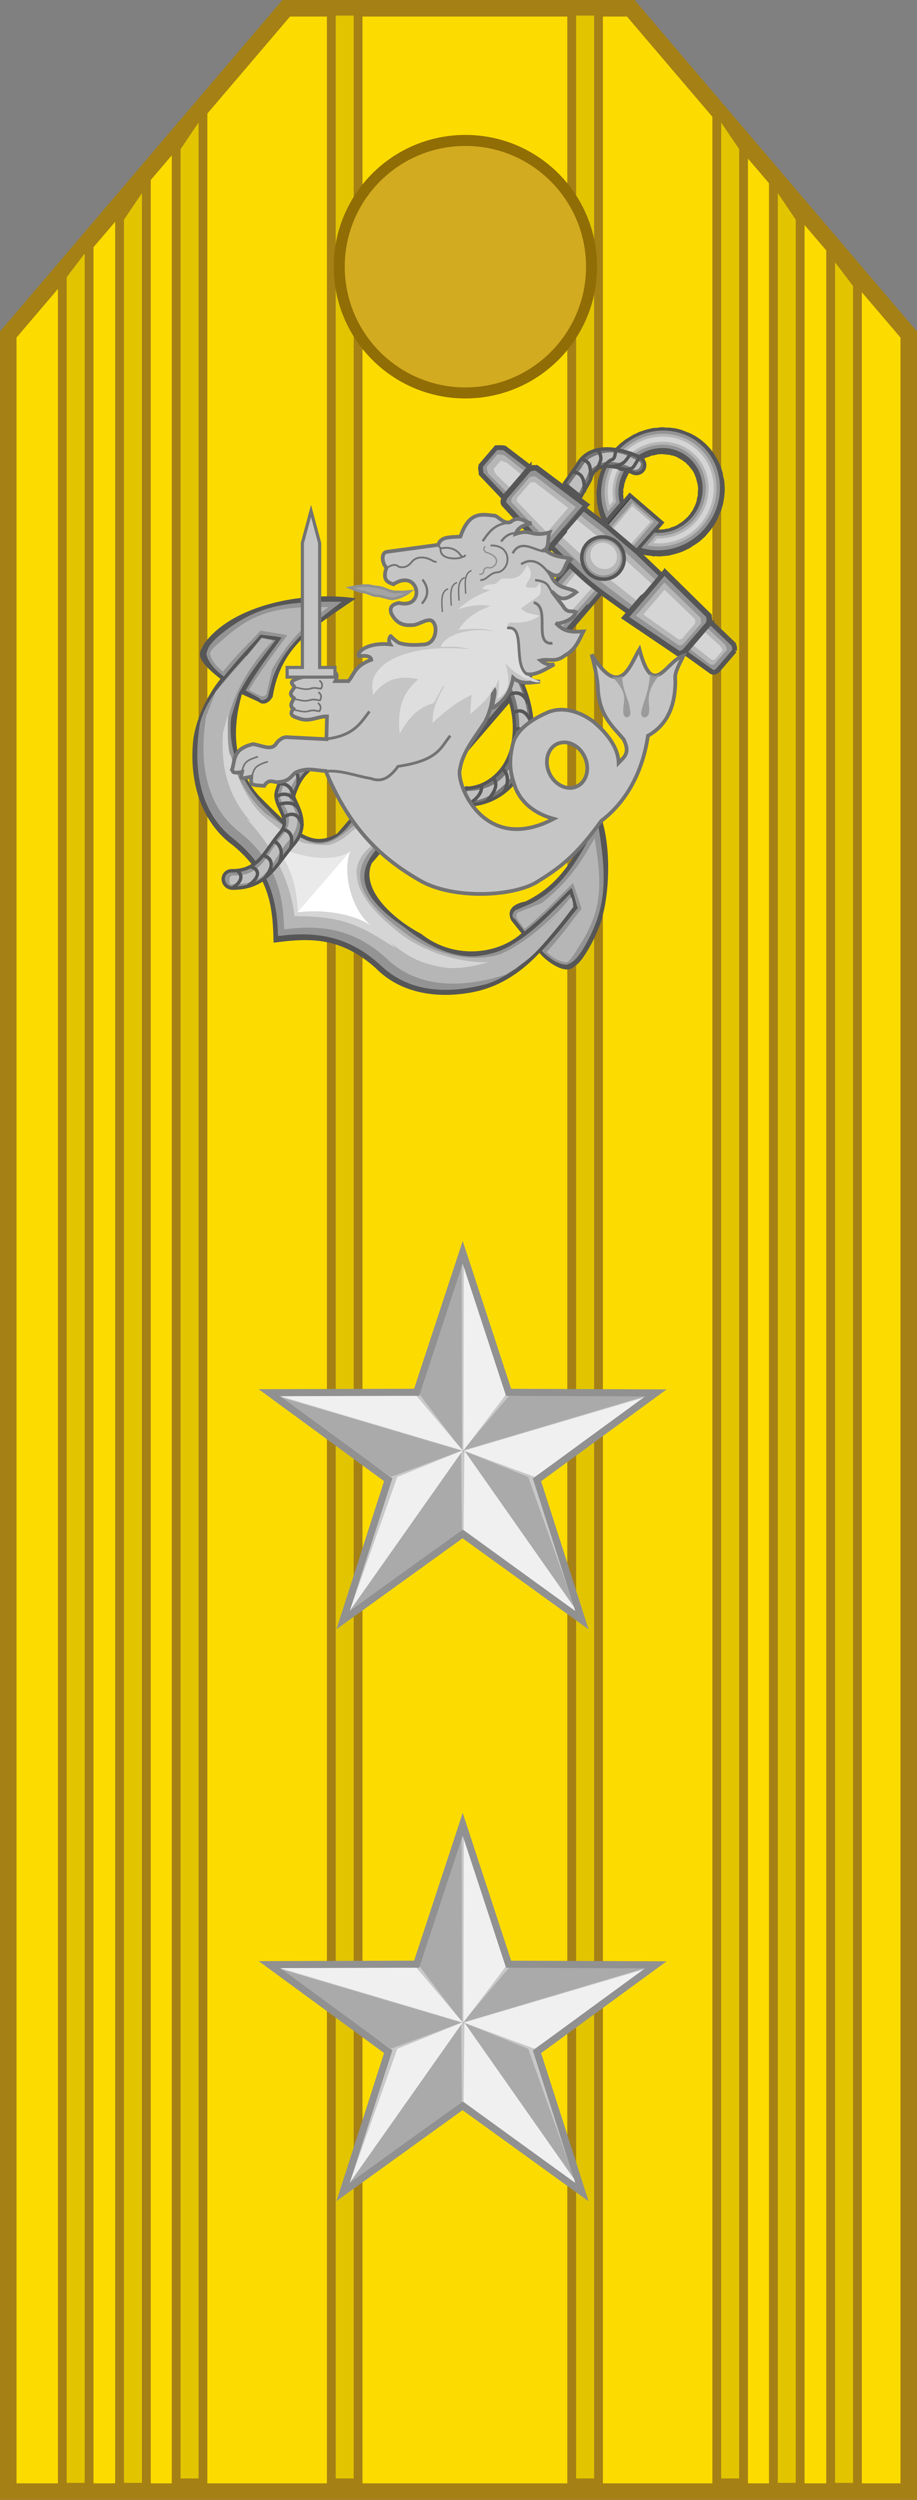 <?xml version="1.0" encoding="UTF-8" standalone="no"?>
<!-- Created with Inkscape (http://www.inkscape.org/) -->

<svg
   xmlns:dc="http://purl.org/dc/elements/1.1/"
   xmlns:cc="http://creativecommons.org/ns#"
   xmlns:rdf="http://www.w3.org/1999/02/22-rdf-syntax-ns#"
   xmlns:svg="http://www.w3.org/2000/svg"
   xmlns="http://www.w3.org/2000/svg"
   xmlns:sodipodi="http://sodipodi.sourceforge.net/DTD/sodipodi-0.dtd"
   xmlns:inkscape="http://www.inkscape.org/namespaces/inkscape"
   width="117.497mm"
   height="320.045mm"
   viewBox="0 0 416.327 1134.019"
   id="svg10878"
   version="1.1"
   inkscape:version="0.91 r13725">
  <rect x="0" y="0" width="416.327" height="1134.019" fill="#808080" stroke="none"/>
  <defs
     id="defs10880" />
  <sodipodi:namedview
     id="base"
     pagecolor="#ffffff"
     bordercolor="#666666"
     borderopacity="1.0"
     inkscape:pageopacity="0.0"
     inkscape:pageshadow="2"
     inkscape:zoom="0.35"
     inkscape:cx="-299.13178"
     inkscape:cy="607.50549"
     inkscape:document-units="px"
     inkscape:current-layer="layer1"
     showgrid="false"
     fit-margin-top="0"
     fit-margin-left="0"
     fit-margin-right="0"
     fit-margin-bottom="0"
     inkscape:window-width="874"
     inkscape:window-height="555"
     inkscape:window-x="181"
     inkscape:window-y="250"
     inkscape:window-maximized="0" />
  <g
     inkscape:label="Layer 1"
     inkscape:groupmode="layer"
     id="layer1"
     transform="translate(-238.418,-5.848)">
    <g
       transform="translate(-2685.283,738.538)"
       id="g8550">
      <g
         transform="translate(542.857,0)"
         id="g11140">
        <path
           sodipodi:nodetypes="ccccccc"
           style="fill:#fcdc00;fill-opacity:1;fill-rule:evenodd;stroke:#a58015;stroke-width:7.5;stroke-linecap:butt;stroke-linejoin:miter;stroke-miterlimit:4;stroke-dasharray:none;stroke-opacity:1"
           d="m 2793.42,-580.94 0,978.519 -408.827,0 0,-978.519 126.207,-148 156.413,0 z"
           id="path11142"
           inkscape:connector-curvature="0" />
        <path
           sodipodi:nodetypes="ccccc"
           inkscape:connector-curvature="0"
           id="path11144"
           d="m 2409.126,-607.625 12.162,-16 0,1019.244 -12.162,0 z"
           style="fill:#e2c500;fill-opacity:1;stroke:#a58015;stroke-width:4;stroke-miterlimit:4;stroke-dasharray:none;stroke-opacity:1" />
        <path
           style="fill:#e2c500;fill-opacity:1;stroke:#a58015;stroke-width:4;stroke-miterlimit:4;stroke-dasharray:none;stroke-opacity:1"
           d="m 2435.126,-633.625 12.162,-18 0,1047.244 -12.162,0 z"
           id="path11146"
           inkscape:connector-curvature="0"
           sodipodi:nodetypes="ccccc" />
        <path
           sodipodi:nodetypes="ccccc"
           inkscape:connector-curvature="0"
           id="path11148"
           d="m 2460.826,-665.625 12.162,-18 0,1077.244 -12.162,0 z"
           style="fill:#e2c500;fill-opacity:1;stroke:#a58015;stroke-width:4;stroke-miterlimit:4;stroke-dasharray:none;stroke-opacity:1" />
        <path
           style="fill:#e2c500;fill-opacity:1;stroke:#a58015;stroke-width:4;stroke-miterlimit:4;stroke-dasharray:none;stroke-opacity:1"
           d="m 2770.131,-603.625 -12.162,-16 0,1015.244 12.162,0 z"
           id="path11150"
           inkscape:connector-curvature="0"
           sodipodi:nodetypes="ccccc" />
        <path
           sodipodi:nodetypes="ccccc"
           inkscape:connector-curvature="0"
           id="path11152"
           d="m 2744.131,-633.625 -12.162,-18 0,1047.244 12.162,0 z"
           style="fill:#e2c500;fill-opacity:1;stroke:#a58015;stroke-width:4;stroke-miterlimit:4;stroke-dasharray:none;stroke-opacity:1" />
        <path
           style="fill:#e2c500;fill-opacity:1;stroke:#a58015;stroke-width:4;stroke-miterlimit:4;stroke-dasharray:none;stroke-opacity:1"
           d="m 2718.431,-665.625 -12.162,-18 0,1077.244 12.162,0 z"
           id="path11154"
           inkscape:connector-curvature="0"
           sodipodi:nodetypes="ccccc" />
        <path
           style="fill:#e2c500;fill-opacity:1;stroke:#a58015;stroke-width:4;stroke-miterlimit:4;stroke-dasharray:none;stroke-opacity:1"
           d="m 2531.262,-727.625 12.162,0 0,1121.244 -12.162,0 z"
           id="path11156"
           inkscape:connector-curvature="0"
           sodipodi:nodetypes="ccccc" />
        <path
           sodipodi:nodetypes="ccccc"
           inkscape:connector-curvature="0"
           id="path11158"
           d="m 2640.405,-727.625 12.162,0 0,1121.244 -12.162,0 z"
           style="fill:#e2c500;fill-opacity:1;stroke:#a58015;stroke-width:4;stroke-miterlimit:4;stroke-dasharray:none;stroke-opacity:1" />
        <g
           id="g11160"
           transform="matrix(0.746,0,0,0.746,3725.44,-172.07)"
           style="stroke-width:6.702;stroke-miterlimit:4;stroke-dasharray:none">
          <circle
             r="76.772"
             cy="-589.335"
             cx="-1519.173"
             id="circle11162"
             style="fill:#d3ab20;fill-opacity:1;stroke:#906d05;stroke-width:6.702;stroke-miterlimit:4;stroke-dasharray:none;stroke-opacity:1" />
        </g>
      </g>
      <g
         transform="matrix(0.643,0,0,0.643,2947.014,-28.016)"
         id="g11164"
         inkscape:label="Layer 1">
        <g
           transform="matrix(0.156,0,0,0.156,-2224.951,83.353)"
           id="g11166">
          <path
             inkscape:transform-center-x="-9.1736689"
             inkscape:transform-center-y="-58.790776"
             transform="matrix(2.169,0.818,-0.818,2.169,-1442.651,-14189.221)"
             d="m 9826.764,3921.195 -277.507,-75.253 -158.951,239.599 -14.184,-287.179 -276.99,-77.131 268.74,-102.233 -12.239,-287.269 180.275,223.995 269.426,-100.411 -157.324,240.67 z"
             inkscape:randomized="0"
             inkscape:rounded="0"
             inkscape:flatsided="false"
             sodipodi:arg2="1.2106715"
             sodipodi:arg1="0.58235295"
             sodipodi:r2="152.73769"
             sodipodi:r1="396.72125"
             sodipodi:cy="3703.0024"
             sodipodi:cx="9495.4336"
             sodipodi:sides="5"
             id="path11168"
             style="fill:#c8c8c8;fill-opacity:1;stroke:none"
             sodipodi:type="star" />
          <g
             id="g11170">
            <path
               sodipodi:nodetypes="cccc"
               inkscape:connector-curvature="0"
               id="path11172"
               d="m 16121.714,1586.934 -2,-870.571 -192.583,614.233 z"
               style="fill:#aaaaaa;fill-opacity:1;stroke:none" />
            <path
               style="fill:#aaaaaa;fill-opacity:1;stroke:none"
               d="m 16119.47,1587.578 -847.803,-250.58 527.583,368.819 z"
               id="path11174"
               inkscape:connector-curvature="0"
               sodipodi:nodetypes="cccc" />
            <path
               sodipodi:nodetypes="cccc"
               inkscape:connector-curvature="0"
               id="path11176"
               d="m 16124.484,1586.805 853.113,-253.616 -643.683,6.524 z"
               style="fill:#aaaaaa;fill-opacity:1;stroke:none" />
            <path
               style="fill:#aaaaaa;fill-opacity:1;stroke:none"
               d="m 16124.153,1585.622 512.53,727.024 -215.735,-606.489 z"
               id="path11178"
               inkscape:connector-curvature="0"
               sodipodi:nodetypes="cccc" />
            <path
               sodipodi:nodetypes="cccc"
               inkscape:connector-curvature="0"
               id="path11180"
               d="m 16117.23,1587.652 -516.837,736.271 520.498,-378.752 z"
               style="fill:#aaaaaa;fill-opacity:1;stroke:none" />
          </g>
          <g
             id="g11182"
             transform="matrix(-1,0,0,1,32249.264,0)"
             style="fill:#e8e8e8;fill-opacity:1">
            <path
               style="fill:#f0f0f0;fill-opacity:1;stroke:none"
               d="m 16121.714,1586.934 -2,-870.571 -192.583,614.233 z"
               id="path11184"
               inkscape:connector-curvature="0"
               sodipodi:nodetypes="cccc" />
            <path
               sodipodi:nodetypes="cccc"
               inkscape:connector-curvature="0"
               id="path11186"
               d="m 16119.47,1587.578 -847.803,-250.58 527.583,368.819 z"
               style="fill:#f0f0f0;fill-opacity:1;stroke:none" />
            <path
               style="fill:#f0f0f0;fill-opacity:1;stroke:none"
               d="m 16124.484,1586.805 853.113,-253.616 -643.683,6.524 z"
               id="path11188"
               inkscape:connector-curvature="0"
               sodipodi:nodetypes="cccc" />
            <path
               sodipodi:nodetypes="cccc"
               inkscape:connector-curvature="0"
               id="path11190"
               d="m 16124.153,1585.622 512.53,727.024 -215.735,-606.489 z"
               style="fill:#f0f0f0;fill-opacity:1;stroke:none" />
            <path
               style="fill:#f0f0f0;fill-opacity:1;stroke:none"
               d="m 16117.23,1587.652 -516.837,736.271 520.498,-378.752 z"
               id="path11192"
               inkscape:connector-curvature="0"
               sodipodi:nodetypes="cccc" />
          </g>
          <path
             sodipodi:type="star"
             style="fill:none;stroke:#919191;stroke-width:13.816;stroke-miterlimit:4;stroke-dasharray:none;stroke-opacity:1"
             id="path11194"
             sodipodi:sides="5"
             sodipodi:cx="9495.4336"
             sodipodi:cy="3703.0024"
             sodipodi:r1="396.72125"
             sodipodi:r2="152.73769"
             sodipodi:arg1="0.58235295"
             sodipodi:arg2="1.2106715"
             inkscape:flatsided="false"
             inkscape:rounded="0"
             inkscape:randomized="0"
             d="m 9826.764,3921.195 -277.507,-75.253 -158.951,239.599 -14.184,-287.179 -276.99,-77.131 268.74,-102.233 -12.239,-287.269 180.275,223.995 269.426,-100.411 -157.324,240.67 z"
             transform="matrix(2.169,0.818,-0.818,2.169,-1442.651,-14189.221)"
             inkscape:transform-center-y="-58.790776"
             inkscape:transform-center-x="-9.1736689" />
        </g>
      </g>
      <g
         id="g11196"
         transform="matrix(0.891,0,0,0.891,1488.197,-1701.323)">
        <g
           inkscape:label="Capa 1"
           id="g11198"
           transform="matrix(0.885,-0.067,0.067,0.885,1492.369,984.495)">
          <g
             transform="matrix(0.559,0,0,0.559,135.687,164.086)"
             id="g11200">
            <g
               transform="matrix(0.707,0.707,-0.707,0.707,602.949,-103.077)"
               id="g11202">
              <g
                 transform="matrix(1.25,0,0,1.25,-210.797,-190.763)"
                 id="g11204">
                <g
                   transform="matrix(-0.957,0,0,0.957,1690.457,89.028)"
                   id="g11206" />
                <g
                   id="g11208"
                   transform="translate(25.054,-5.369)">
                  <g
                     transform="matrix(-0.353,0.07,0.07,0.353,1646.292,625.417)"
                     id="g11210"
                     style="display:inline">
                    <g
                       inkscape:label="Layer 1"
                       id="g11212"
                       transform="translate(802.24,133.829)"
                       style="display:inline">
                      <g
                         id="g11214"
                         transform="translate(0,40)">
                        <g
                           id="g11216">
                          <g
                             id="g11218"
                             style="display:inline"
                             transform="matrix(2.762,0,0,2.762,-1469.897,-1480.585)">
                            <g
                               style="stroke:#000000;stroke-opacity:1"
                               transform="matrix(0.913,0,0,0.913,28.642,64.419)"
                               id="g11220">
                              <g
                                 transform="matrix(0.317,0,0,0.317,206.982,372.813)"
                                 style="display:inline"
                                 id="g11222">
                                <g
                                   id="g11224"
                                   style="display:inline;stroke:#aa8800;stroke-opacity:1"
                                   transform="matrix(1.129,0,0,1.129,779.811,-90.731)">
                                <g
                                   id="g11226"
                                   style="display:inline;stroke:#aa8800;stroke-opacity:1"
                                   transform="matrix(0.996,0,0,0.996,-1.27,2.368)">
                                <g
                                   style="display:inline;stroke:#000000;stroke-opacity:1"
                                   transform="matrix(2.752,0,0,2.752,-1216.388,-935.654)"
                                   id="g11228">
                                <g
                                   transform="matrix(1.097,0,0,1.097,-29.935,-71.997)"
                                   style="display:inline"
                                   id="g11230">
                                <g
                                   id="g11232"
                                   transform="matrix(0.913,0,0,0.913,28.642,64.419)"
                                   style="stroke:#000000;stroke-opacity:1">
                                <g
                                   id="g11234"
                                   transform="translate(0,-1.095)" />
                                <g
                                   id="g11236"
                                   style="display:inline"
                                   transform="matrix(1.095,0,0,1.095,-24.629,-73.46)">
                                <g
                                   transform="matrix(0.748,0,0,0.748,330.938,-58.096)"
                                   style="display:inline"
                                   id="g11238">
                                <path
                                   d=""
                                   id="path11240"
                                   style="display:inline;fill:#ed1c24;stroke:#aa8800;stroke-width:0.186;stroke-miterlimit:4;stroke-dasharray:none;stroke-opacity:1"
                                   inkscape:connector-curvature="0" />
                                <path
                                   d=""
                                   id="path11242"
                                   style="display:inline;fill:#0071bc;stroke:#aa8800;stroke-width:0.186;stroke-miterlimit:4;stroke-dasharray:none;stroke-opacity:1"
                                   inkscape:connector-curvature="0" />
                                <path
                                   style="display:inline;fill:#eac102;stroke:#aa8800;stroke-width:0.111;stroke-miterlimit:4;stroke-dasharray:none;stroke-opacity:1"
                                   id="path11244"
                                   d=""
                                   inkscape:connector-curvature="0" />
                                <path
                                   style="display:inline;fill:#eac102;stroke:#aa8800;stroke-width:0.111;stroke-miterlimit:4;stroke-dasharray:none;stroke-opacity:1"
                                   id="path11246"
                                   d=""
                                   inkscape:connector-curvature="0" />
                                <path
                                   style="display:inline;fill:#eac102;stroke:#aa8800;stroke-width:0.111;stroke-miterlimit:4;stroke-dasharray:none;stroke-opacity:1"
                                   id="path11248"
                                   d=""
                                   inkscape:connector-curvature="0" />
                                <g
                                   style="display:inline;stroke:#aa8800;stroke-opacity:1"
                                   transform="matrix(0.456,0,0,0.456,-492.872,771.669)"
                                   id="g11250"
                                   inkscape:label="Escudo" />
                                <g
                                   transform="matrix(0.456,0,0,0.456,-467.14,736.721)"
                                   style="display:inline;stroke:#aa8800;stroke-opacity:1"
                                   inkscape:label="Piezas"
                                   id="g11252" />
                                <g
                                   style="stroke:#aa8800;stroke-opacity:1"
                                   transform="matrix(0.456,0,0,0.456,-467.14,736.721)"
                                   inkscape:label="Ornamento"
                                   id="g11254" />
                                <g
                                   transform="matrix(0.456,0,0,0.456,-467.14,736.721)"
                                   style="display:inline;stroke:#aa8800;stroke-opacity:1"
                                   inkscape:label="Borde 3px"
                                   id="g11256" />
                                <g
                                   style="display:inline;stroke:#aa8800;stroke-opacity:1"
                                   transform="matrix(0.456,0,0,0.456,-895.432,540.914)"
                                   id="g11258"
                                   inkscape:label="Escudo" />
                                <g
                                   style="display:inline;stroke:#aa8800;stroke-opacity:1"
                                   transform="matrix(0.456,0,0,0.456,-895.908,506.496)"
                                   id="g11260"
                                   inkscape:label="Escudo" />
                                <g
                                   style="display:inline;stroke:#aa8800;stroke-opacity:1"
                                   transform="matrix(0.49,0,0,0.49,-165.066,515.922)"
                                   id="g11262" />
                                <g
                                   style="stroke:#aa8800;stroke-opacity:1"
                                   transform="matrix(0.479,0,0,0.456,140.118,534.285)"
                                   id="g11264" />
                                </g>
                                <g
                                   transform="matrix(0.625,0,0,0.625,323.031,192.06)"
                                   id="g11266"
                                   style="display:inline">
                                <g
                                   id="g11268"
                                   transform="translate(-200.328,13.808)" />
                                <g
                                   transform="matrix(0.97,0,0,0.97,-10.176,-55.988)"
                                   id="g11270">
                                <g
                                   id="g11272"
                                   style="display:inline;stroke-width:1.336;stroke-miterlimit:4;stroke-dasharray:none"
                                   transform="matrix(1.066,9.4937951e-4,-9.4938266e-4,1.066,-1533.04,-488.494)">
                                <g
                                   style="display:inline;stroke-width:1.336;stroke-miterlimit:4;stroke-dasharray:none"
                                   id="g11274"
                                   transform="translate(263.718,-7.292)" />
                                </g>
                                </g>
                                </g>
                                </g>
                                </g>
                                <g
                                   style="display:inline"
                                   id="g11276"
                                   transform="matrix(0.625,0,0,0.625,323.031,192.06)">
                                <g
                                   transform="translate(-200.328,13.808)"
                                   id="g11278" />
                                <g
                                   id="g11280"
                                   transform="matrix(0.97,0,0,0.97,-10.176,-55.988)">
                                <g
                                   transform="matrix(1.066,9.4937951e-4,-9.4938266e-4,1.066,-1533.04,-488.494)"
                                   style="display:inline;stroke-width:1.336;stroke-miterlimit:4;stroke-dasharray:none"
                                   id="g11282">
                                <g
                                   transform="translate(263.718,-7.292)"
                                   id="g11284"
                                   style="display:inline;stroke-width:1.336;stroke-miterlimit:4;stroke-dasharray:none" />
                                </g>
                                </g>
                                </g>
                                </g>
                                <g
                                   transform="translate(0,-1.095)"
                                   id="g11286" />
                                </g>
                                <g
                                   transform="matrix(1.883,0,0,1.883,-329.326,-551.041)"
                                   id="g11288"
                                   style="display:inline">
                                <g
                                   id="g11290"
                                   transform="translate(-200.328,13.808)" />
                                <g
                                   transform="matrix(0.97,0,0,0.97,-10.176,-55.988)"
                                   id="g11292">
                                <g
                                   id="g11294"
                                   style="display:inline;stroke-width:1.336;stroke-miterlimit:4;stroke-dasharray:none"
                                   transform="matrix(1.066,9.4937951e-4,-9.4938266e-4,1.066,-1533.04,-488.494)">
                                <g
                                   style="display:inline;stroke-width:1.336;stroke-miterlimit:4;stroke-dasharray:none"
                                   id="g11296"
                                   transform="translate(263.718,-7.292)" />
                                </g>
                                </g>
                                </g>
                                </g>
                                </g>
                              </g>
                            </g>
                          </g>
                        </g>
                      </g>
                    </g>
                    <g
                       id="g11298"
                       inkscape:label="Layer"
                       transform="translate(653.639,-488.609)" />
                  </g>
                  <g
                     style="display:inline;fill:#f1d65d;fill-opacity:1;stroke:#225500;stroke-width:3.142;stroke-miterlimit:4;stroke-dasharray:none;stroke-opacity:1"
                     id="g11300"
                     transform="matrix(0.603,-0.1,0.1,0.603,1278.606,178.932)" />
                  <g
                     transform="matrix(-1.092,0,0,1.151,2392.269,37.267)"
                     style="display:inline;overflow:visible;stroke:#aa8800;stroke-width:1;stroke-miterlimit:4;stroke-dasharray:none;stroke-opacity:1"
                     id="g11302">
                    <g
                       style="display:inline;stroke-width:1;stroke-miterlimit:4;stroke-dasharray:none"
                       id="g11304"
                       transform="translate(776.658,-529.243)" />
                    <g
                       transform="matrix(3.639,-1.228922e-8,-6.0308849e-8,3.609,2922.8,-682.256)"
                       id="g11306"
                       style="display:inline;overflow:visible;stroke:#aa8800;stroke-width:1;stroke-miterlimit:4;stroke-dasharray:none;stroke-opacity:1">
                      <g
                         transform="translate(-262.627,228.628)"
                         id="g11308">
                        <path
                           style="font-size:12px;display:inline;fill:#565656;fill-opacity:1;fill-rule:evenodd;stroke:none"
                           d="m -61.383,54.463 -0.673,0.067 -0.606,0.067 -0.673,0.135 -0.606,0.135 -0.606,0.202 -0.606,0.202 -0.606,0.202 -0.606,0.269 -0.538,0.269 -0.538,0.336 -0.538,0.337 -0.471,0.404 -0.538,0.336 -0.471,0.404 -0.471,0.471 -0.404,0.404 -0.404,0.471 -0.404,0.538 -0.336,0.471 -0.336,0.538 -0.336,0.538 -0.269,0.606 -0.269,0.538 -0.202,0.606 -0.202,0.606 -0.202,0.606 -0.135,0.606 -0.135,0.673 -0.067,0.673 -0.067,0.606 0,0.673 0,0.538 0,0.471 0.067,0.471 0.067,0.538 0.067,0.471 0.135,0.471 0.135,0.471 0.135,0.404 0.135,0.471 0.135,0.471 0.202,0.404 0.202,0.471 0.202,0.404 0.202,0.404 0.269,0.404 0.269,0.404 0.269,0.404 0.269,0.336 0.269,0.404 0.336,0.337 0.336,0.336 0.336,0.336 0.336,0.336 0.337,0.269 0.404,0.269 0.336,0.336 0.404,0.202 0.404,0.269 0.404,0.269 0.404,0.202 0.404,0.202 0.808,0.337 c 0.197,13.49 -0.006,0.442 0,17.632 l 0,63.193 c -1.753,5.482 -11.166,5.572 -17.278,4.2 -8.277,-0.286 -14.673,-6.41 -15.648,-13.009 l 3.267,-0.59 c 0,0 3.504,-0.979 0.397,-4.715 -3.105,-7.052 -1.936,-12.178 0.579,-22.912 -5.741,2.689 -11.991,10.016 -14.449,14.878 -1.327,1.927 -3.452,9.513 -2.526,11.463 0.025,2.658 5.563,2.881 7.285,2.488 0.292,6.059 2.035,10.82 5.423,14.805 4.592,5.368 10.945,9.213 18.28,8.601 8.598,-0.137 13.327,3.117 17.834,7.739 l 1.548,1.615 1.548,-1.615 c 4.507,-4.622 9.236,-7.876 17.834,-7.739 8.054,0.673 15.196,-3.757 19.917,-9.881 2.985,-3.692 4.475,-9.633 4.544,-13.455 7.416,0.282 6.761,-1.234 7.311,-3.233 0.777,-9.929 -9.216,-21.257 -17.726,-26.324 2.831,10.012 5.337,16.942 -0.179,25.495 -0.352,1.855 0.679,2.588 1.519,2.569 l 3.659,1.017 c -3.707,7.702 -9.272,12.113 -16.334,13.039 -11.167,0.848 -15.288,0.895 -17.382,-4.437 l 0,-63.193 c 0.31,-13.639 0.067,-3.713 0.067,-17.632 l 0.74,-0.337 0.404,-0.202 0.404,-0.202 0.404,-0.269 0.404,-0.269 0.404,-0.202 0.337,-0.336 0.404,-0.269 0.336,-0.269 0.336,-0.336 0.336,-0.336 0.337,-0.336 0.336,-0.337 0.269,-0.404 0.269,-0.336 0.269,-0.404 0.269,-0.404 0.269,-0.404 0.202,-0.404 0.202,-0.404 0.202,-0.471 0.202,-0.404 0.135,-0.471 0.135,-0.471 0.135,-0.404 0.135,-0.471 0.135,-0.471 0.067,-0.471 0.067,-0.538 0.067,-0.471 0,-0.471 0,-0.538 0,-0.673 -0.067,-0.606 -0.067,-0.673 -0.135,-0.673 -0.135,-0.606 -0.202,-0.606 -0.202,-0.606 -0.202,-0.606 -0.269,-0.538 -0.269,-0.606 -0.336,-0.538 -0.336,-0.538 -0.337,-0.471 -0.404,-0.538 -0.404,-0.471 -0.471,-0.404 -0.404,-0.471 -0.471,-0.404 -0.538,-0.336 -0.471,-0.404 -0.538,-0.337 -0.538,-0.336 -0.538,-0.269 -0.606,-0.269 -0.606,-0.202 -0.606,-0.202 -0.606,-0.202 -0.606,-0.135 -0.673,-0.135 -0.606,-0.067 -0.673,-0.067 -0.673,0 -0.673,0 z m 0.673,5.384 0.404,0.067 0.336,0 0.404,0.067 0.404,0.067 0.336,0.067 0.336,0.067 0.404,0.135 0.337,0.135 0.336,0.202 0.336,0.135 0.269,0.202 0.337,0.202 0.269,0.202 0.336,0.202 0.269,0.269 0.269,0.202 0.202,0.269 0.269,0.336 0.202,0.269 0.269,0.269 0.135,0.336 0.202,0.336 0.202,0.269 0.135,0.336 0.135,0.336 0.135,0.404 0.067,0.337 0.135,0.404 0.067,0.336 0,0.404 0.067,0.336 0,0.404 0,0.269 0,0.202 -0.067,0.269 0,0.269 -0.067,0.202 0,0.269 -0.067,0.202 -0.067,0.269 -0.067,0.202 -0.067,0.202 -0.067,0.269 -0.067,0.202 -0.135,0.202 -0.067,0.202 -0.067,0.202 -0.135,0.202 -0.135,0.202 -0.135,0.202 -0.067,0.202 -0.135,0.202 -0.135,0.202 -0.202,0.135 -0.135,0.202 -0.135,0.202 -0.135,0.135 -0.202,0.135 -0.135,0.202 -0.202,0.135 -0.135,0.135 0,-1.817 -4.576,0 -0.404,0 -4.509,0 0,1.817 -0.202,-0.135 -0.202,-0.135 -0.135,-0.202 -0.202,-0.135 -0.135,-0.135 -0.135,-0.202 -0.135,-0.202 -0.202,-0.135 -0.135,-0.202 -0.135,-0.202 -0.067,-0.202 -0.135,-0.202 -0.135,-0.202 -0.135,-0.202 -0.067,-0.202 -0.135,-0.202 -0.067,-0.202 -0.067,-0.202 -0.067,-0.269 -0.067,-0.202 -0.067,-0.202 -0.067,-0.269 -0.067,-0.202 0,-0.269 -0.067,-0.202 0,-0.269 -0.067,-0.269 0,-0.202 0,-0.269 0,-0.404 0.067,-0.336 0,-0.404 0.067,-0.336 0.135,-0.404 0.067,-0.337 0.135,-0.404 0.135,-0.336 0.135,-0.336 0.202,-0.269 0.202,-0.336 0.135,-0.336 0.269,-0.269 0.202,-0.269 0.269,-0.336 0.202,-0.269 0.269,-0.202 0.269,-0.269 0.337,-0.202 0.269,-0.202 0.336,-0.202 0.269,-0.202 0.337,-0.135 0.336,-0.202 0.336,-0.135 0.404,-0.135 0.336,-0.067 0.337,-0.067 0.404,-0.067 0.336,-0.067 0.404,0 0.404,-0.067 z"
                           id="path11310"
                           sodipodi:nodetypes="cccccccccccccccccccccccccccccccccccccccccccccccccccccccccccccccccccccccccccccccccccccccccccccccccccccccccccccccccccccccccccccccccccccccccccccccccccccccccccccccccccccccccccccccccccccccccccccccccccccccccccccccccccccccccccccccccccccccccccccccccccccccccccccccccccccccccccccccccccccccccccccc"
                           inkscape:connector-curvature="0" />
                        <g
                           style="display:inline;fill-rule:evenodd;stroke:#454406;stroke-width:0.282;stroke-miterlimit:4;stroke-dasharray:none;stroke-opacity:1"
                           id="g11312"
                           transform="matrix(2.154,0,0,2.154,-574.14,16.507)">
                          <path
                             style="font-size:12px;fill:#949494;fill-opacity:1;stroke:none"
                             d="m 238.455,17.965 c -3.086,0 -5.594,2.508 -5.594,5.594 0,2.312 1.4,4.302 3.406,5.156 l 0,-1.844 c -1.07,-0.71 -1.781,-1.937 -1.781,-3.312 0,-2.182 1.787,-3.969 3.969,-3.969 2.182,0 3.969,1.787 3.969,3.969 0,1.375 -0.712,2.602 -1.781,3.312 l 0,1.844 c 2.006,-0.854 3.406,-2.844 3.406,-5.156 0,-3.086 -2.508,-5.594 -5.594,-5.594 z"
                             id="path11314"
                             inkscape:connector-curvature="0" />
                          <path
                             style="font-size:12px;fill:#3d3d3d;fill-opacity:1;stroke:none"
                             d="m 236.705,25.903 0,4.781 1.406,0 0,-4.781 -1.406,0 z"
                             id="path11316"
                             inkscape:connector-curvature="0" />
                          <path
                             style="font-size:12px;fill:#3d3d3d;fill-opacity:1;stroke:none"
                             d="m 238.799,25.903 0,4.781 1.438,0 0,-4.781 -1.438,0 z"
                             id="path11318"
                             inkscape:connector-curvature="0" />
                          <path
                             sodipodi:nodetypes="cccccccccccccccccccccccc"
                             style="font-size:12px;fill:#949494;fill-opacity:1;stroke:none"
                             d="m 236.705,37.434 0,27.875 c 0.031,2.516 -0.874,4.65 -6.812,4 -3.251,-0.099 -6.39,-0.873 -8.172,-3.481 -1.994,-2.787 -2.321,-5.685 -1.861,-8.635 l -0.416,7.054 c 5.154,8.438 13.473,10.569 18.981,2.653 l 0.031,0.082 c 6.082,7.752 13.287,5.698 18.438,-2.735 l 1.272,-2.438 0.155,-4.119 -1.194,-0.649 c -0.183,2.935 -0.146,3.531 -0.631,5.857 -0.535,1.271 -0.537,1.232 -0.954,2.131 -1.783,2.611 -5.283,4.183 -8.523,4.281 -3.061,0.279 -7.056,0.444 -6.812,-4 l 0,-27.875 -0.021,-3.823 -0.169,0.705 -1.133,0.9 -0.571,0.045 -0.605,0.262 -1.023,-0.021 z"
                             id="path11320"
                             inkscape:connector-curvature="0" />
                          <path
                             sodipodi:nodetypes="cccccccccccc"
                             style="font-size:12px;fill:#949494;fill-opacity:1;stroke:none"
                             d="m 222.223,50.464 c -4.095,3.266 -6.079,5.406 -6.827,9.837 -0.123,1.085 -0.034,1.398 0.238,1.894 0.796,0.601 2.038,0.565 2.682,0.523 -0.084,-3.185 0.06,-3.858 0.054,-5.122 0.552,-0.297 1.134,-0.774 1.723,-1.044 0.157,1.554 0.198,3.35 0.689,5.838 l 1.503,-0.291 c 0.432,0.17 0.636,-0.523 0.429,-0.744 l -0.751,-1.482 c -1.244,-3.115 -0.475,-5.923 0.259,-9.407 z"
                             id="path11322"
                             inkscape:connector-curvature="0" />
                          <path
                             sodipodi:nodetypes="ccccsccccccccccsc"
                             style="font-size:12px;fill:#949494;fill-opacity:1;stroke:none"
                             d="m 219.824,57.051 -0.899,0.66 c -0.372,0.594 -0.395,4.898 0.16,7.823 0.384,1.169 0.677,2.11 1.306,2.966 2.081,2.825 4.899,5.02 8.657,4.872 3.749,-0.148 6.518,1.098 9.125,3.812 l 0.281,0.281 0.281,-0.281 c 2.603,-2.711 5.314,-3.963 9.125,-3.812 4.247,0.167 7.45,-2.687 9.594,-6.062 0.975,-1.971 0.933,-4.081 0.834,-7.496 l -1.655,4.437 c -2.366,3.902 -3.668,5.653 -10.023,7.078 -2.635,-1.94 -5.786,0.068 -8.156,3.012 -2.198,-2.302 -5.527,-3.263 -7.992,-3.094 -4.233,-1.519 -8.359,-3.567 -9.578,-7.132 -0.702,-2.051 -0.827,-3.608 -1.061,-7.064 z"
                             id="path11324"
                             inkscape:connector-curvature="0" />
                          <path
                             sodipodi:nodetypes="ccccccc"
                             style="font-size:12px;fill:#353535;fill-opacity:1;stroke:none"
                             d="m 238.373,66.309 c -1.608,1.917 -3.553,4.293 -5.949,5.125 2.112,0.392 4.106,1.422 5.844,2.656 l 0.219,0.567 0.156,-0.567 c 1.738,-1.234 3.732,-2.264 5.844,-2.656 -2.392,-0.831 -4.545,-3.232 -6.113,-5.125 z"
                             id="path11326"
                             inkscape:connector-curvature="0" />
                          <path
                             sodipodi:nodetypes="ccccccccscccccccccccccccccc"
                             inkscape:connector-curvature="0"
                             id="path11328"
                             d="m 237.094,37.748 0,27.564 c 0.002,0.077 -0.02,0.154 -0.062,0.219 0.189,3.19 -1.844,4.527 -7.125,4.156 -3.369,-0.102 -6.909,-1.524 -8.731,-4.191 -1.602,-2.952 -1.769,-8.101 -1.567,-8.193 l -0.233,0.117 c 0.178,4.933 0.455,6.187 1.49,8.687 2.181,3.61 5.252,4.944 8.072,5.115 1.79,0.109 4.426,-0.094 6.357,-1.347 1.516,-0.729 2.817,-2.215 3.137,-3.239 0.441,0.536 0.783,1.438 1.297,1.919 1.961,1.817 5.074,3.121 8.436,2.668 2.907,-0.32 6.455,-2.779 8.547,-6.784 0.773,-2.924 0.992,-3.73 0.736,-7.15 l -0.228,-0.031 c 0.202,0.092 0.34,4.849 -1.585,8.108 -1.824,2.67 -5.246,4.219 -8.603,4.321 -4.58,-0.586 -6.514,0.181 -7.125,-4.156 -0.042,-0.064 -0.064,-0.142 -0.062,-0.219 l 0,-27.469 -0.719,0.094 c -0.01,4.26e-4 -0.021,4.26e-4 -0.031,0 L 238.5,38 c -0.021,0.002 -0.042,0.002 -0.062,0 l -0.594,-0.062 z"
                             style="font-size:12px;fill:#b6b6b6;fill-opacity:1;stroke:none" />
                          <path
                             sodipodi:nodetypes="ccccccccccccccccccccccc"
                             inkscape:connector-curvature="0"
                             id="path11330"
                             d="M 237.519,33.076 237.406,65.312 c 0.004,0.144 -0.015,0.286 -0.094,0.406 0.741,4.413 -5.126,4.361 -7.406,4.281 -2.604,-0.079 -6.303,-1.269 -8.852,-3.689 1.632,3.131 5.308,4.603 7.141,4.805 5.304,0.821 8.511,-1.832 10.242,-4.989 4.376,6.259 8.268,5.232 9.631,5.139 6.128,-0.827 5.902,-2.456 7.83,-6.102 0.291,-0.431 -2.594,3.016 -2.644,2.524 -1.233,0.713 -3.628,2.233 -6.223,2.312 -3.981,-0.015 -7.047,-0.443 -7.406,-4.281 -0.079,-0.12 -0.097,-0.262 -0.094,-0.406 l -0.067,-28.886 -0.397,-0.281 c -0.01,-0.171 0.069,0.301 0.059,0.301 l -0.166,-0.43 -0.518,-0.109 c -0.039,0.003 0.183,-0.663 0.144,-0.666 l -0.459,1.097 z m -8.009,37.329 c 5.642,2.576 5.633,2.618 0,0 z"
                             style="font-size:12px;fill:#d5d5d5;fill-opacity:1;stroke:none" />
                          <path
                             sodipodi:nodetypes="cccscccccccccscsccc"
                             style="font-size:12px;fill:#b6b6b6;fill-opacity:1;stroke:none"
                             d="m 71.976,235.652 c -4.139,2.68 0.207,0.155 -2.246,1.665 -1.129,19.751 0.239,19.405 2.02,26.245 6.425,10.117 15.958,18.692 28.781,18.188 11.251,-0.443 19.552,3.293 27.375,11.438 l 0.844,0.844 0.844,-0.844 c 7.812,-8.134 15.938,-11.888 27.375,-11.438 12.746,0.502 22.378,-8.056 28.812,-18.188 l 2.557,-6.903 -0.09,-19.419 -2.53,-1.397 c 0.671,7.652 -0.054,14.194 -1.835,20.823 -6.978,11.958 -15.631,20.357 -30.418,21.11 -8.878,0.452 -17.753,4.753 -24.715,11.129 -6.843,-5.185 -15.705,-11.425 -24.592,-11.252 -14.729,0.287 -21.126,-5.775 -26.785,-14.289 -5.218,-8.491 -6.168,-20.248 -5.397,-27.714 z"
                             transform="matrix(0.333,0,0,0.333,195.551,-21.278)"
                             id="path11332"
                             inkscape:connector-curvature="0" />
                          <path
                             sodipodi:type="inkscape:offset"
                             inkscape:radius="-0.30387282"
                             inkscape:original="M 238.46875 17.96875 C 235.38305 17.968751 232.87501 20.476802 232.875 23.5625 C 232.87499 25.874301 234.27526 27.864853 236.28125 28.71875 L 236.28125 26.875 C 235.21165 26.164601 234.5 24.938002 234.5 23.5625 C 234.49999 21.380901 236.28715 19.593753 238.46875 19.59375 C 240.65034 19.593751 242.4375 21.380902 242.4375 23.5625 C 242.43749 24.938001 241.72587 26.164601 240.65625 26.875 L 240.65625 28.71875 C 242.66224 27.864851 244.06251 25.874302 244.0625 23.5625 C 244.06249 20.476801 241.55444 17.968749 238.46875 17.96875 z "
                             style="font-size:12px;fill:#b6b6b6;fill-opacity:1;stroke:none"
                             id="path11334"
                             d="m 238.469,18.273 c -2.921,0 -5.289,2.368 -5.289,5.289 -1e-5,2.011 1.145,3.722 2.797,4.619 l 0,-1.17 c -1.069,-0.777 -1.781,-2.033 -1.781,-3.449 -1e-5,-2.348 1.926,-4.273 4.273,-4.273 2.348,2e-6 4.273,1.926 4.273,4.273 -1e-5,1.416 -0.712,2.672 -1.781,3.449 l 0,1.17 c 1.652,-0.897 2.797,-2.608 2.797,-4.619 -1e-5,-2.921 -2.368,-5.289 -5.289,-5.289 z" />
                          <path
                             sodipodi:type="inkscape:offset"
                             inkscape:radius="-0.26604262"
                             inkscape:original="M 238.46875 18.28125 C 235.54771 18.281251 233.18751 20.641459 233.1875 23.5625 C 233.18749 25.57108 234.31997 27.289238 235.96875 28.1875 L 235.96875 27 C 234.90794 26.221686 234.1875 24.971911 234.1875 23.5625 C 234.18749 21.214946 236.1212 19.281253 238.46875 19.28125 C 240.81629 19.281251 242.75 21.214947 242.75 23.5625 C 242.74999 24.971905 242.02958 26.221685 240.96875 27 L 240.96875 28.1875 C 242.61753 27.289237 243.75001 25.571081 243.75 23.5625 C 243.74999 20.641459 241.38978 18.281249 238.46875 18.28125 z "
                             style="font-size:12px;fill:#d5d5d5;fill-opacity:1;stroke:none"
                             id="path11336"
                             d="m 238.469,18.547 c -2.778,1e-6 -5.016,2.238 -5.016,5.016 0,1.734 0.911,3.206 2.25,4.107 l 0,-0.555 C 234.643,26.286 233.922,25.01 233.922,23.562 c -2e-5,-2.494 2.053,-4.547 4.547,-4.547 2.494,1e-6 4.547,2.053 4.547,4.547 -1e-5,1.447 -0.721,2.723 -1.781,3.553 l 0,0.555 c 1.339,-0.901 2.25,-2.373 2.25,-4.107 -10e-6,-2.778 -2.238,-5.016 -5.016,-5.016 z" />
                          <path
                             sodipodi:nodetypes="ccccc"
                             inkscape:connector-curvature="0"
                             id="path11338"
                             d="m 238.514,66.011 c -1.322,2.265 -3.439,4.679 -9.422,5.254 3.84,0.557 5.641,0.736 9.391,3.824 1.448,-1.32 3.42,-3.226 8.482,-3.916 -3.252,0.599 -7.16,-2.577 -8.451,-5.162 z"
                             style="font-size:12px;fill:#d5d5d5;fill-opacity:1;stroke:none" />
                          <path
                             sodipodi:nodetypes="ccccc"
                             inkscape:connector-curvature="0"
                             id="path11340"
                             d="m 238.464,65.933 c 0.074,9.577 0.051,0.717 0.07,9.138 1.356,-1.208 4.488,-3.398 9.591,-3.88 -4.342,-0.292 -8.055,-2.807 -9.647,-5.198 z"
                             style="font-size:12px;display:inline;fill:#d5d5d5;fill-opacity:1;fill-rule:evenodd;stroke:none" />
                          <path
                             sodipodi:nodetypes="ccccc"
                             inkscape:connector-curvature="0"
                             id="path11342"
                             d="m 238.504,67.37 c -0.758,2.03 -1.351,3.177 -4.734,3.873 2.847,1.069 3.776,2.243 4.729,3.38 1.451,-1.424 2.768,-2.596 5.802,-3.295 -1.728,-0.389 -5.015,-1.805 -5.797,-3.958 z"
                             style="font-size:12px;display:inline;fill:#eaeaea;fill-opacity:1;fill-rule:evenodd;stroke:none" />
                          <path
                             sodipodi:nodetypes="cccc"
                             inkscape:connector-curvature="0"
                             id="path11344"
                             d="m 238.508,74.649 c -1.788,-1.91 -4.376,-3.307 -6.213,-3.464 2.606,0.06 5.538,-2.086 6.208,-3.958 -0.016,8.499 0.028,1.119 0.005,7.422 z"
                             style="font-size:12px;display:inline;fill:#ffffff;fill-opacity:1;fill-rule:evenodd;stroke:none" />
                          <g
                             transform="matrix(0.089,0,0,0.089,66.918,-19.198)"
                             id="g11346">
                            <g
                               id="g11348"
                               transform="matrix(1,0,0,0.935,2551.922,-304.211)" />
                          </g>
                          <g
                             style="display:inline;fill-rule:evenodd;stroke:#454406;stroke-width:0.282;stroke-miterlimit:4;stroke-dasharray:none;stroke-opacity:1"
                             id="g11350"
                             transform="matrix(0.922,0,0,0.922,-6.995,12.355)">
                            <path
                               sodipodi:nodetypes="ccccccc"
                               style="font-size:12px;fill:#949494;fill-opacity:1;stroke:none"
                               d="m 264.148,14.684 0.088,6.455 -0.041,4.358 3.781,0.753 0.003,-4.808 0.056,-6.765 z"
                               id="path11352"
                               inkscape:connector-curvature="0" />
                            <path
                               sodipodi:nodetypes="ccccccc"
                               inkscape:connector-curvature="0"
                               id="path11354"
                               d="m 264.639,14.935 -0.035,5.854 0.045,6.858 2.973,0.466 0.021,-7.091 -0.054,-6.11 z"
                               style="font-size:12px;fill:#b6b6b6;fill-opacity:1;stroke:none" />
                            <path
                               sodipodi:nodetypes="ccccc"
                               inkscape:connector-curvature="0"
                               id="path11356"
                               d="m 264.875,15.167 0.29,16.336 2.034,-2.235 0.199,-14.097 z"
                               style="font-size:12px;fill:#d5d5d5;fill-opacity:1;stroke:none" />
                          </g>
                        </g>
                        <path
                           sodipodi:nodetypes="cccccccccccc"
                           style="font-size:12px;display:inline;fill:#949494;fill-opacity:1;fill-rule:evenodd;stroke:none"
                           d="m -25.477,125.07 c 8.819,7.034 13.092,11.643 14.701,21.184 0.264,2.337 0.073,3.011 -0.513,4.078 -1.714,1.294 -4.388,1.216 -5.776,1.126 0.181,-6.86 -0.13,-8.307 -0.117,-11.031 -1.188,-0.639 -2.442,-1.667 -3.71,-2.249 -0.339,3.347 -0.427,7.215 -1.484,12.571 l -3.237,-0.627 c -0.931,0.367 -1.37,-1.126 -0.924,-1.601 l 1.617,-3.192 c 2.679,-6.709 1.024,-12.755 -0.559,-20.258 z"
                           id="path11358"
                           inkscape:connector-curvature="0" />
                        <path
                           sodipodi:nodetypes="cccccccccccc"
                           style="font-size:12px;display:inline;fill:#b6b6b6;fill-opacity:1;fill-rule:evenodd;stroke:none"
                           d="m -24.086,127.597 c 7.183,5.729 10.664,9.483 11.974,17.254 0.215,1.904 0.831,4.059 0.354,4.928 -1.396,1.054 -3.382,1.119 -4.512,1.046 0.147,-5.587 -0.363,-8.759 -0.352,-10.977 -0.968,-0.52 -3.788,-2.258 -4.821,-2.731 -0.276,2.727 -0.541,8.768 -1.401,13.131 l -2.572,-0.575 c -0.823,-0.408 -0.859,-1.045 -0.496,-1.433 l 2.281,-4.143 c 1.218,-6.364 0.834,-10.389 -0.455,-16.501 z"
                           id="path11360"
                           inkscape:connector-curvature="0" />
                        <path
                           sodipodi:nodetypes="cccccccccccc"
                           style="font-size:12px;display:inline;fill:#b6b6b6;fill-opacity:1;fill-rule:evenodd;stroke:none"
                           d="m -96.999,127.906 c -7.183,5.729 -10.664,9.483 -11.974,17.254 -0.215,1.904 -0.831,4.059 -0.354,4.928 1.396,1.054 3.382,1.119 4.512,1.046 -0.147,-5.587 0.363,-8.759 0.352,-10.977 0.968,-0.52 3.788,-2.258 4.821,-2.731 0.276,2.727 0.541,8.768 1.401,13.131 l 2.572,-0.575 c 0.823,-0.408 0.859,-1.045 0.496,-1.433 l -2.281,-4.143 c -1.218,-6.364 -0.834,-10.389 0.455,-16.501 z"
                           id="path11362"
                           inkscape:connector-curvature="0" />
                      </g>
                    </g>
                  </g>
                  <g
                     transform="matrix(-1.092,0,0,1.151,3523.635,-719.242)"
                     style="display:inline;overflow:visible;stroke:#aa8800;stroke-width:1;stroke-miterlimit:4;stroke-dasharray:none;stroke-opacity:1"
                     id="g11364">
                    <g
                       style="display:inline;stroke-width:1;stroke-miterlimit:4;stroke-dasharray:none"
                       id="g11366"
                       transform="translate(776.658,-529.243)" />
                    <g
                       transform="matrix(3.639,-1.228922e-8,-6.0308849e-8,3.609,2922.8,-682.256)"
                       id="g11368"
                       style="display:inline;overflow:visible;stroke:#aa8800;stroke-width:1;stroke-miterlimit:4;stroke-dasharray:none;stroke-opacity:1">
                      <g
                         transform="translate(-262.627,228.628)"
                         id="g11370">
                        <path
                           style="font-size:12px;display:inline;overflow:visible;fill:#949494;fill-opacity:1;fill-rule:evenodd;stroke:#565656;stroke-width:0.966;stroke-opacity:1"
                           d="m 190.999,263.851 1e-5,5.25 c 0.253,0.986 1.001,0.898 1.001,0.898 l 27.614,2.29 c 3.802,0.219 4.52,0.183 8.817,-0.034 8.486,-0.43 19.511,-1.617 26.156,-2.248 1.081,-1.059 0.465,-0.16 1.156,-1.215 l 0,-4.632 c -1.255,-1.102 -1.396,-1.027 -1.396,-1.027 l -26.145,-1.467 -8.531,-0.046 -27.648,1.4 c -0.584,0.456 -0.218,-0.054 -1.024,0.832 z"
                           id="path11372"
                           inkscape:connector-curvature="0"
                           sodipodi:nodetypes="cccccccccccccc" />
                      </g>
                    </g>
                  </g>
                  <g
                     transform="matrix(-1.051,0,0,0.809,3409.173,-340.987)"
                     style="display:inline;overflow:visible;fill:#550000;stroke:none"
                     id="g11374">
                    <g
                       style="display:inline;fill:#550000;stroke:none"
                       id="g11376"
                       transform="translate(776.658,-529.243)" />
                    <g
                       transform="matrix(3.639,-1.228922e-8,-6.0308849e-8,3.609,2922.8,-682.256)"
                       id="g11378"
                       style="display:inline;overflow:visible;fill:#550000;stroke:none">
                      <g
                         transform="translate(-262.627,228.628)"
                         id="g11380"
                         style="fill:#550000;stroke:none">
                        <path
                           style="font-size:12px;display:inline;overflow:visible;fill:#b6b6b6;fill-opacity:1;fill-rule:evenodd;stroke:none"
                           d="m 190.999,263.851 1e-5,5.25 c 0.253,0.986 1.001,0.898 1.001,0.898 l 27.614,2.29 c 3.802,0.219 4.52,0.183 8.817,-0.034 8.486,-0.43 19.511,-1.617 26.156,-2.248 1.081,-1.059 0.465,-0.16 1.156,-1.215 l 0,-4.632 c -1.255,-1.102 -1.396,-1.027 -1.396,-1.027 l -26.145,-1.467 -8.531,-0.046 -27.648,1.4 c -0.584,0.456 -0.218,-0.054 -1.024,0.832 z"
                           id="path11382"
                           inkscape:connector-curvature="0"
                           sodipodi:nodetypes="cccccccccccccc" />
                      </g>
                    </g>
                  </g>
                  <g
                     transform="matrix(-1.018,0,0,0.528,3319.017,-30.654)"
                     style="display:inline;overflow:visible;fill:#800000;stroke:none"
                     id="g11384">
                    <g
                       style="display:inline;fill:#800000;stroke:none"
                       id="g11386"
                       transform="translate(776.658,-529.243)" />
                    <g
                       transform="matrix(3.639,-1.228922e-8,-6.0308849e-8,3.609,2922.8,-682.256)"
                       id="g11388"
                       style="display:inline;overflow:visible;fill:#800000;stroke:none">
                      <g
                         transform="translate(-262.627,228.628)"
                         id="g11390"
                         style="fill:#800000;stroke:none">
                        <path
                           style="font-size:12px;display:inline;overflow:visible;fill:#d5d5d5;fill-opacity:1;fill-rule:evenodd;stroke:none"
                           d="m 190.999,263.851 1e-5,5.25 c 0.253,0.986 1.001,0.898 1.001,0.898 l 27.614,2.29 c 3.802,0.219 4.52,0.183 8.817,-0.034 8.486,-0.43 19.511,-1.617 26.156,-2.248 1.081,-1.059 0.465,-0.16 1.156,-1.215 l 0,-4.632 c -1.255,-1.102 -1.396,-1.027 -1.396,-1.027 l -26.145,-1.467 -8.531,-0.046 -27.648,1.4 c -0.584,0.456 -0.218,-0.054 -1.024,0.832 z"
                           id="path11392"
                           inkscape:connector-curvature="0"
                           sodipodi:nodetypes="cccccccccccccc" />
                      </g>
                    </g>
                  </g>
                  <path
                     style="font-size:12px;display:inline;overflow:visible;fill:#949494;fill-opacity:1;fill-rule:evenodd;stroke:#565656;stroke-width:4.822;stroke-miterlimit:4;stroke-dasharray:none;stroke-opacity:1"
                     d="m 1154.163,469.143 10e-5,31.465 c 1.049,5.911 4.159,5.383 4.159,5.383 l 53.642,6.243 c -0.01,-51.695 -0.221,-0.085 0.099,-51.719 l -53.645,3.642 c -2.424,2.734 -0.905,-0.322 -4.254,4.987 z"
                     id="path11394"
                     inkscape:connector-curvature="0"
                     sodipodi:nodetypes="cccccccc"
                     transform="matrix(-0.957,0,0,0.957,1690.457,89.028)" />
                  <path
                     style="font-size:12px;display:inline;overflow:visible;fill:#949494;fill-opacity:1;fill-rule:evenodd;stroke:#565656;stroke-width:4.822;stroke-miterlimit:4;stroke-dasharray:none;stroke-opacity:1"
                     d="m 1357.727,469.395 -10e-5,31.465 c -1.049,5.911 -4.159,5.383 -4.159,5.383 l -53.642,6.243 c 0.01,-51.695 0.221,-0.085 -0.099,-51.719 l 53.645,3.642 c 2.424,2.734 0.905,-0.322 4.254,4.987 z"
                     id="path11396"
                     inkscape:connector-curvature="0"
                     sodipodi:nodetypes="cccccccc"
                     transform="matrix(-0.957,0,0,0.957,1690.457,89.028)" />
                  <path
                     style="font-size:12px;display:inline;overflow:visible;fill:#b6b6b6;fill-opacity:1;fill-rule:evenodd;stroke:none"
                     d="m 1159.273,473.757 10e-5,22.765 c 0.847,4.276 3.36,3.895 3.36,3.895 l 43.338,4.517 c -0.01,-37.402 -0.178,-0.062 0.079,-37.419 l -43.34,2.635 c -1.958,1.978 -0.732,-0.233 -3.437,3.608 z"
                     id="path11398"
                     inkscape:connector-curvature="0"
                     sodipodi:nodetypes="cccccccc"
                     transform="matrix(-0.957,0,0,0.957,1690.457,89.028)" />
                  <path
                     style="font-size:12px;display:inline;overflow:visible;fill:#b6b6b6;fill-opacity:1;fill-rule:evenodd;stroke:none"
                     d="m 1352.7,474.234 -10e-5,22.765 c -0.847,4.277 -3.36,3.894 -3.36,3.894 l -43.338,4.517 c 0.01,-37.402 0.178,-0.062 -0.079,-37.419 l 43.34,2.635 c 1.958,1.978 0.732,-0.233 3.437,3.608 z"
                     id="path11400"
                     inkscape:connector-curvature="0"
                     sodipodi:nodetypes="cccccccc"
                     transform="matrix(-0.957,0,0,0.957,1690.457,89.028)" />
                  <path
                     style="font-size:12px;display:inline;overflow:visible;fill:#d5d5d5;fill-opacity:1;fill-rule:evenodd;stroke:none"
                     d="m 1349.204,477.41 -10e-5,16.965 c -0.703,3.187 -2.789,2.902 -2.789,2.902 l -35.978,3.366 c 0.01,-27.873 0.148,-0.046 -0.066,-27.886 l 35.98,1.964 c 1.625,1.474 0.608,-0.174 2.853,2.689 z"
                     id="path11402"
                     inkscape:connector-curvature="0"
                     sodipodi:nodetypes="cccccccc"
                     transform="matrix(-0.957,0,0,0.957,1690.457,89.028)" />
                  <path
                     style="font-size:12px;display:inline;overflow:visible;fill:#d5d5d5;fill-opacity:1;fill-rule:evenodd;stroke:none"
                     d="m 1163.087,476.775 10e-5,16.965 c 0.703,3.187 2.789,2.902 2.789,2.902 l 35.978,3.366 c -0.01,-27.873 -0.148,-0.046 0.066,-27.886 l -35.98,1.964 c -1.625,1.474 -0.608,-0.174 -2.853,2.689 z"
                     id="path11404"
                     inkscape:connector-curvature="0"
                     sodipodi:nodetypes="cccccccc"
                     transform="matrix(-0.957,0,0,0.957,1690.457,89.028)" />
                  <g
                     id="g11406"
                     transform="matrix(-1.055,0,0,1.115,1039.485,-11.337)"
                     style="display:inline;fill:#eac102;fill-opacity:1;stroke:#ac8800;stroke-width:2.581;stroke-linecap:round;stroke-linejoin:round;stroke-miterlimit:4;stroke-dasharray:none;stroke-opacity:1">
                    <path
                       sodipodi:nodetypes="ccccccccccccccc"
                       inkscape:connector-curvature="0"
                       id="path11408"
                       style="display:inline;fill:#767676;fill-opacity:1;fill-rule:nonzero;stroke:none"
                       d="m 507.011,724.166 c -26.456,-8.57 -42.473,-25.681 -43.146,-47.61 -0.941,-30.513 27.128,-59.1 66.744,-67.962 24.069,-5.387 39.33,-13.505 45.381,-24.09 6.589,-11.563 0.924,-24.265 -2.471,-31.827 l -0.202,-0.453 c -1.395,-3.11 -2.989,-14.302 -4.099,-19.484 l 13.175,-1.403 c 1.076,6.176 2.437,13.032 3.866,16.259 l 0.202,0.438 c 3.714,8.278 11.412,25.535 1.933,42.15 -7.95,13.957 -26.271,24.221 -54.407,30.513 -37.347,8.366 -56.827,34.85 -56.189,55.523 0.471,15.578 11.043,27.754 29.615,34.806 z" />
                    <path
                       sodipodi:nodetypes="ccccccccccccccc"
                       inkscape:connector-curvature="0"
                       id="path11410"
                       style="display:inline;fill:#bfbfbf;fill-opacity:1;fill-rule:nonzero;stroke:none"
                       d="m 506.425,720.585 c -26.456,-8.57 -37.064,-21.974 -37.736,-43.903 -0.941,-30.513 24.114,-56.818 63.73,-65.68 26.48,-5.387 41.741,-11.793 47.19,-25.231 6.589,-11.563 2.733,-25.406 -0.663,-32.969 l 0.401,-1.023 c -1.395,-3.11 -5.385,-12.303 -6.495,-17.486 l 6.235,-1.666 c 1.076,6.176 3.334,12.439 4.762,15.666 l -0.401,0.438 c 3.714,8.278 11.412,22.682 1.933,39.297 -7.95,13.957 -21.449,22.509 -49.585,28.802 -39.758,6.084 -62.855,39.414 -62.216,60.087 0.471,15.578 15.262,30.036 33.835,37.088 z" />
                    <path
                       sodipodi:nodetypes="ccccccccccccccc"
                       inkscape:connector-curvature="0"
                       id="path11412"
                       style="fill:none;stroke:#565656;stroke-width:2.581;stroke-linecap:round;stroke-linejoin:round;stroke-miterlimit:4;stroke-dasharray:none;stroke-opacity:1"
                       d="m 506.591,724.39 c -26.456,-8.57 -41.574,-25.681 -42.246,-47.61 -0.941,-30.513 27.128,-59.1 66.744,-67.962 24.069,-5.387 39.33,-13.505 45.381,-24.09 6.589,-11.563 0.924,-24.265 -2.471,-31.827 l -0.202,-0.453 c -1.395,-3.11 -3.537,-14.715 -4.647,-19.898 l 13.723,-2.498 c 1.076,6.176 2.437,14.541 3.866,17.767 l 0.202,0.438 c 3.714,8.278 11.412,25.535 1.933,42.15 -7.95,13.957 -26.271,24.221 -54.407,30.513 -37.347,8.366 -56.827,34.85 -56.189,55.523 0.471,15.578 9.244,27.47 27.816,34.522 z" />
                    <path
                       inkscape:connector-curvature="0"
                       id="path11414"
                       style="display:inline;fill:#949494;fill-opacity:1;fill-rule:nonzero;stroke:none"
                       d="m 543.029,718.68 c 29.615,7.154 48.978,18.147 57.634,32.762 7.11,11.986 6.908,26.002 -0.588,41.668 -2.101,4.394 -6.79,6.409 -11.312,8.336 -7.362,3.154 -11.866,5.475 -11.866,13.242 0,17.739 -6.874,31.623 9.362,44.544 2.874,2.292 3.143,6.234 0.572,8.818 -2.555,2.57 -6.958,2.803 -9.833,0.511 -20.371,-16.22 -14.051,-33.521 -14.051,-53.873 0,-16.045 12.404,-21.345 19.8,-24.513 1.664,-0.701 4.185,-1.781 4.757,-2.351 0,0 -0.118,0.131 -0.235,0.365 5.832,-12.191 6.185,-22.294 1.092,-30.893 -6.353,-10.702 -21.665,-19.374 -44.776,-25.491 l -0.555,-13.125 z" />
                    <path
                       sodipodi:nodetypes="ccccscccsccccc"
                       inkscape:connector-curvature="0"
                       id="path11416"
                       style="display:inline;fill:#bfbfbf;fill-opacity:1;fill-rule:nonzero;stroke:none"
                       d="m 544.05,723.992 c 29.615,7.154 43.366,13.318 52.022,27.933 7.11,11.986 7.928,26.002 0.432,41.668 -2.101,4.394 -6.79,3.995 -11.312,5.922 -7.362,3.154 -10.846,8.372 -10.846,16.14 0,17.739 -8.405,32.589 7.831,45.51 2.874,2.292 2.633,3.337 0.061,5.921 -2.555,2.57 -1.856,0.872 -4.731,-1.421 -20.371,-16.22 -9.459,-29.175 -9.459,-49.527 0,-16.045 8.833,-18.93 16.228,-22.098 1.664,-0.701 6.226,-2.747 6.797,-3.316 5.873,-10.407 6.303,-25.769 1.367,-34.874 -6.353,-10.702 -25.747,-19.857 -48.858,-25.974 z" />
                    <path
                       sodipodi:nodetypes="ccccscccscccccc"
                       inkscape:connector-curvature="0"
                       id="path11418"
                       style="fill:none;stroke:#565656;stroke-width:2.581;stroke-linecap:round;stroke-linejoin:round;stroke-miterlimit:4;stroke-dasharray:none;stroke-opacity:1"
                       d="m 543.807,719.826 c 29.615,7.154 48.378,17.864 57.034,32.478 7.11,11.986 6.908,26.002 -0.588,41.668 -2.101,4.394 -6.79,6.409 -11.312,8.336 -7.362,3.154 -11.866,5.475 -11.866,13.242 0,17.739 -6.874,31.623 9.362,44.544 2.874,2.292 3.143,6.234 0.572,8.818 -2.555,2.57 -6.958,2.803 -9.833,0.511 -20.371,-16.22 -14.051,-33.521 -14.051,-53.873 0,-16.045 12.404,-21.345 19.8,-24.513 1.664,-0.701 4.185,-1.781 4.757,-2.351 0,0 -0.118,0.131 -0.235,0.365 5.832,-12.191 6.185,-22.294 1.092,-30.893 -6.353,-10.702 -21.365,-18.806 -44.476,-24.924 z" />
                    <path
                       sodipodi:nodetypes="ccccccccccc"
                       inkscape:connector-curvature="0"
                       id="path11420"
                       style="display:inline;fill:#767676;fill-opacity:1;fill-rule:nonzero;stroke:none"
                       d="m 588.244,467.383 c 1.26,-5.066 0.74,-10.016 -1.597,-14.585 -7.194,-14.06 -28.725,-19.622 -31.162,-20.221 -3.714,-0.891 -7.53,1.08 -8.538,4.409 -1.009,3.329 1.193,6.76 4.908,7.65 l -0.017,0 c 4.874,1.197 18.354,5.942 22.153,13.388 1.546,3.037 1.277,6.38 -0.79,10.249 -1.08,6.043 -2.251,13.671 -2.789,15.072 l 16.136,-0.309 z" />
                    <path
                       sodipodi:nodetypes="ccccccccccc"
                       inkscape:connector-curvature="0"
                       id="path11422"
                       style="display:inline;fill:#bfbfbf;fill-opacity:1;fill-rule:nonzero;stroke:none"
                       d="m 584.21,466.759 c 1.26,-5.066 0.315,-9.05 -2.021,-13.137 -7.194,-14.06 -22.092,-16.242 -24.529,-16.84 -3.714,-0.891 -6.509,-2.3 -7.518,1.029 -1.009,3.329 1.193,5.311 4.908,6.202 l -0.017,-0.966 c 4.874,1.197 16.313,4.976 20.112,12.422 1.546,3.037 3.828,8.795 1.761,12.664 -0.656,1.226 -3.549,12.624 -4.087,14.025 l 10.119,0.5 z" />
                    <path
                       sodipodi:nodetypes="ccccccccccc"
                       inkscape:connector-curvature="0"
                       id="path11424"
                       style="fill:none;stroke:#565656;stroke-width:2.581;stroke-linecap:round;stroke-linejoin:round;stroke-miterlimit:4;stroke-dasharray:none;stroke-opacity:1"
                       d="m 588.001,467.93 c 1.26,-5.066 0.74,-10.016 -1.597,-14.585 -7.194,-14.06 -28.725,-19.622 -31.162,-20.221 -3.714,-0.891 -7.53,1.08 -8.538,4.409 -1.009,3.329 1.193,6.76 4.908,7.65 l -0.017,0 c 4.874,1.197 18.354,5.942 22.153,13.388 1.546,3.037 1.277,6.38 -0.79,10.249 -0.656,1.226 -2.701,13.27 -3.239,14.671 l 16.586,0.494 z" />
                    <path
                       inkscape:connector-curvature="0"
                       sodipodi:nodetypes="csccscccccccccccccccccsccccccccccccccccccccccccccccccccccccccccccccccccccccccccccccccccccccc"
                       id="path11426"
                       style="fill:none;stroke:#565656;stroke-width:2.581;stroke-linecap:round;stroke-linejoin:round;stroke-miterlimit:4;stroke-dasharray:none;stroke-opacity:1"
                       d="m 560.923,449.096 c 0,0 -7.748,-3.46 -6.975,-8.322 0.773,-4.862 1.294,-7.65 1.294,-7.65 m 11.093,18.06 c 0,0 -4.639,-4.862 -4.639,-9.023 0,-4.161 0.773,-6.935 0.773,-6.935 m 9.278,20.805 c 0,0 0,-6.234 -1.546,-8.322 -1.546,-2.073 2.504,-6.701 2.504,-6.701 m 1.378,20.571 c 0,0 0.773,-4.161 2.319,-7.621 1.546,-3.475 6.975,-4.862 6.975,-4.862 m -10.421,19.724 c 0,0 4.992,-5.855 8.085,-7.242 3.109,-1.387 6.202,0 6.202,0 m -3.866,75.612 c 0,0 -12.387,4.161 -10.841,11.782 m 3.093,9.723 c 0,0 3.647,-9.957 11.11,-10.877 m 3.597,10.176 c 0,0 -9.295,2.774 -10.841,9.709 m -0.773,10.41 c 0,0 3.866,-8.322 8.522,-8.322 4.639,0 5.429,0 5.429,0 m -0.79,12.483 c 0,0 -10.051,-2.088 -15.48,4.161 m 7.749,9.709 c 0,0 -5.429,-7.636 -17.816,-0.701 m 8.522,9.023 c 0,0 0.773,-9.709 -17.043,-3.46 m 5.429,9.709 c 0,0 1.546,-9.709 -10.068,-8.336 m -0.773,12.497 c 0,0 5.412,-12.497 -10.068,-8.322 m -0.773,11.782 c 0,0 6.942,-12.103 -10.471,-9.519 m -0.37,11.592 c 0,0 5.412,-11.782 -9.295,-9.008 m 0,12.483 c 0,0 -2.319,-11.096 -11.614,-7.621 m 2.319,13.169 c 0,0 -3.093,-11.096 -15.497,-5.548 m 3.109,12.483 c 0,0 -1.546,-10.395 -17.043,-2.073 m 7.748,10.395 c 0,0 -3.093,-6.92 -17.043,0.701 m 10.841,8.322 c 0,0 -8.522,-6.935 -16.253,2.774 m 11.614,8.322 c 0,0 -6.202,-6.234 -14.724,2.774 m 13.177,5.548 c 0,0 -8.522,-1.387 -12.387,11.11 m 13.161,-1.402 c 0,0 -8.522,-0.686 -7.748,15.271 m 10.841,-5.548 c 0,0 -6.202,4.161 -1.546,16.644 m 9.295,-8.322 c 0,0 -3.093,7.621 1.546,16.644 m 8.522,-9.709 c 0,0 -0.773,6.935 4.639,15.257 m 44.911,-1.387 c 0,0 0,9.709 6.975,14.571 m 6.202,-10.41 c 0,0 -1.546,10.41 6.958,16.644 m 8.522,-11.096 c 0,0 -7.748,4.862 -0.773,14.571 m 11.614,-6.249 c 0,0 -8.522,2.088 -3.866,13.87 m 13.16,-4.161 c 0,0 -9.295,2.774 -7.748,11.096 m 13.934,0.701 c 0,0 -10.051,-1.387 -12.387,7.636 m 13.177,6.234 c 0,0 -5.765,-6.234 -13.95,4.862 m 10.841,8.322 c 0,0 -5.311,-6.117 -14.27,0.409 m 9.631,7.913 c 0,0 -2.319,-8.322 -12.387,-6.249 m 6.958,9.709 c 0,0 -6.185,-10.395 -14.707,-6.234 m 5.412,11.096 c 0,0 -2.32,-11.797 -14.707,-4.161 m 9.295,11.797 c 0,0 -8.059,-6.139 -14.244,7.044 m 13.55,3.57 c 0,0 -9.526,-2.993 -14.165,9.49 m 12.856,3.475 c 0,0 -11.072,-5.154 -11.846,10.803 m 13.471,1.459 c 0,0 -11.694,-4.824 -7.828,11.82 m 13.908,-2.877 c 0,0 -9.569,-1.101 -5.703,12.082" />
                  </g>
                  <path
                     style="color:#000000;display:inline;overflow:visible;visibility:visible;fill:none;stroke:#565656;stroke-width:2.799;stroke-linecap:square;stroke-miterlimit:4;stroke-dasharray:none;stroke-dashoffset:0;stroke-opacity:1;marker:none;enable-background:accumulate"
                     d="m 420.345,516.257 c 6.133,-3.709 10.495,-1.849 16.882,5.742"
                     id="path11428"
                     inkscape:connector-curvature="0"
                     sodipodi:nodetypes="cc"
                     inkscape:transform-center-x="-102.17088"
                     inkscape:transform-center-y="-61.504805" />
                </g>
              </g>
              <path
                 inkscape:connector-curvature="0"
                 id="path11430"
                 d="m 448.771,495.048 c 0,11.843 -9.884,21.443 -22.077,21.443 -12.193,0 -22.077,-9.6 -22.077,-21.443 0,-11.843 9.884,-21.443 22.077,-21.443 12.193,0 22.077,9.6 22.077,21.443 z"
                 style="fill:#949494;fill-opacity:1;fill-rule:evenodd;stroke:#565656;stroke-width:3.579;stroke-linecap:butt;stroke-linejoin:miter;stroke-miterlimit:4;stroke-dasharray:none;stroke-opacity:1" />
              <path
                 inkscape:connector-curvature="0"
                 id="path11432"
                 d="m 444.87,494.758 c 0,9.888 -8.1,17.904 -18.091,17.904 -9.992,0 -18.091,-8.016 -18.091,-17.904 0,-9.888 8.1,-17.904 18.091,-17.904 9.992,0 18.091,8.016 18.091,17.904 z"
                 style="fill:#b6b6b6;fill-opacity:1;fill-rule:evenodd;stroke:none" />
              <path
                 inkscape:connector-curvature="0"
                 id="path11434"
                 d="m 439.933,492.944 c 0,7.243 -6.329,13.115 -14.135,13.115 -7.807,0 -14.135,-5.872 -14.135,-13.115 0,-7.243 6.329,-13.115 14.135,-13.115 7.807,0 14.135,5.872 14.135,13.115 z"
                 style="fill:#d5d5d5;fill-opacity:1;fill-rule:evenodd;stroke:none" />
            </g>
          </g>
        </g>
        <g
           transform="matrix(2.965,0,0,2.965,-7452.356,-2574.923)"
           id="g11436">
          <g
             transform="matrix(0.794,0,0,0.794,2293.431,1362.208)"
             id="g11438">
            <path
               style="fill:#c5c5c5;fill-opacity:1;stroke:#737373;stroke-width:0.803;stroke-miterlimit:4;stroke-dasharray:none;stroke-opacity:1"
               d="m 1059.719,284.281 c -2.15,-0.066 -3.885,0.629 -5.344,4.719 -1.996,0.147 -4.305,-0.076 -4.781,1.781 l -11.063,1.5 c -1.399,0.119 -1.143,2.49 -0.156,3.438 -0.944,2.77 0.308,3.154 1.5,3.594 5.646,-3.655 7.126,5.489 1.188,4.031 -1.883,0.384 -1.941,1.275 -1.656,2.25 1.44,2.869 3.585,2.6 4.813,2.531 0.945,-0.07 2.254,-0.958 3.219,-1.031 2.153,-0.357 2.249,4.803 -0.75,5.219 -1.786,0.137 -3.585,0.265 -5.469,-0.281 -0.807,-0.325 -1.865,-1.455 -1.906,-1.531 -0.043,-0.079 -0.734,0.815 -0.125,1.812 -4.375,-0.507 -7.257,1.356 -6.781,2.562 1.541,-0.21 2.541,-0.035 2.688,0.75 -3.652,1.391 -3.635,3.053 -4.938,4.625 l -2.844,0 c 0.577,-1.187 0.311,-1.986 -0.906,-2.375 l -4.344,-0.156 c -1.652,0.357 -2.322,0.87 -1.781,1.625 -3.89,1.047 -1.968,1.571 -1.812,2.25 l -0.138,0.069 c -0.102,0.598 -1.441,1.233 0.013,2.268 -0.058,0.44 -1.229,1.53 -0.125,2.319 -1.205,1.496 0.395,1.767 1.328,2.109 2.165,0.79 3.973,-0.498 5.953,-0.484 l -0.125,4.938 -8.625,-0.438 c -0.954,-0.031 -1.918,0.858 -2.312,1.5 -1.022,1.449 -3.025,0.297 -4.938,0 -4.572,1.088 -3.829,3.529 -4.562,5.531 0.329,0.246 -0.26,0.944 2.188,0.5 -0.403,1.628 -0.419,1.533 2,1 -0.162,1.982 -0.062,1.775 2.781,2 0.848,-1.367 1.684,-0.979 2.531,-0.812 2.893,0.026 3.156,-1.236 4.281,-2.094 2.668,-1.137 4.186,-0.415 6.5,-0.312 4.607,10.954 10.579,18.23 20.969,24 7.515,3.905 20.383,3.053 25.156,-0.25 5.554,-3.406 8.768,-6.397 13.531,-12.969 5.648,-4.266 9.026,-10.954 10.094,-18.406 4.36,-2.416 6.131,-6.84 5.906,-12.844 0.11,-1.35 1.094,-3.004 1.812,-4.5 -3.822,1.194 -6.615,9.866 -9.562,-1.344 -2.034,3.374 -4.177,11.093 -10.344,1.125 0.679,2.351 1.247,5.298 1.344,6.938 0.184,6.141 3.089,8.478 5.562,11.375 1.586,3.077 0.023,3.925 -1.062,5.094 -0.113,-4.016 -3.667,-7.395 -5.531,-8.938 -2.803,-2.074 -6.447,-3.338 -9.781,-1.969 -3.471,1.511 -6.707,3.657 -7.562,6.781 -1.111,4.489 -0.401,6.937 0.625,9.75 1.637,3.752 4.961,5.605 8.188,6.5 -15.32,8.049 -21.359,-8.023 -20.25,-10.844 0.486,-3.458 3.176,-6.75 5.344,-10.031 2.338,-4.427 1.424,-7.792 2,-7.188 0.554,0.749 -0.736,3.85 -0.25,4.031 2.24,-1.206 3.826,-3.21 4.375,-6.469 1.843,1.674 4.293,0.927 5.844,0.844 -0.897,-0.1 -1.971,0.07 -2.868,-1.625 1.984,0.367 4.377,-1.297 5.962,-2.125 -1.433,0.236 -2.263,-0.245 -3,-0.844 1.8,-0.448 3.189,0.557 5.25,-1.062 2.456,-1.341 3.04,-3.345 4.031,-5.219 -1.994,0.075 -3.975,0.421 -5.969,-1.812 l 0.438,0.156 c 2.11,-0.486 3.556,-1.249 3.875,-2.531 -0.922,-0.37 -1.828,0.33 -2.75,-1.281 l -2.469,-3.219 c 1.726,1.718 2.612,2.358 5.312,0.219 -1.418,-1.174 -4.424,-0.449 -5.625,-4.094 3.529,2.201 2.939,-3.931 4.781,-2.781 -1.121,-1.077 -3.211,-0.151 -5.969,-2.312 1.065,-0.573 0.548,-2.653 1.031,-3.75 -4.038,1.096 -3.817,-0.84 -7.312,0.312 0.578,-1.761 2.436,-1.99 3.437,-2.312 -1.322,0.046 -2.527,-1.9 -4.562,-0.25 -1.252,0.502 -2.207,-0.776 -3.281,-1.344 -0.794,-0.088 -1.521,-0.197 -2.219,-0.219 z m 16.656,49.25 c 1.648,-0.215 3.463,0.69 4.562,2.469 1.466,2.371 1.103,5.386 -0.812,6.719 -1.916,1.333 -4.659,0.496 -6.125,-1.875 -1.466,-2.371 -1.103,-5.386 0.812,-6.719 0.479,-0.333 1.013,-0.522 1.562,-0.594 z"
               id="path11440"
               inkscape:connector-curvature="0"
               transform="translate(6.718,-333.047)"
               sodipodi:nodetypes="ccccccccccccccccccccccccccccccccccccccccccccccccccccccccccccccccccccccccccccccccccssccc" />
            <path
               transform="translate(-16.263,-325.269)"
               sodipodi:nodetypes="cccccccccccccccccccccccccccccccccccc"
               inkscape:connector-curvature="0"
               id="path11442"
               d="m 1091.837,287.437 c -0.974,1.609 -1.716,3.235 -5,2.812 -1.579,0.143 -0.917,1.309 -2.875,1.312 -1.452,0.103 -1.469,0.566 -1.938,0.938 l 1.938,0.312 c -3.081,0.951 -5.211,2.473 -7.125,4.125 2.675,-0.855 5.032,-1.129 7,-0.688 -3.611,1.312 -5.613,3.108 -6.875,5.125 3.55,-0.356 6.064,-0.275 7.375,0.312 -4.706,-0.884 -10.468,0.709 -11.235,3.416 3.685,-0.235 4.305,0.109 6.422,0.396 -2.45,0.025 -11.549,-1.156 -18.084,2.919 -3.978,2.931 -3.137,5.413 -2.979,7.081 2.493,-3.42 5.591,-4.33 9.812,-3.438 -3.999,3.311 -4.507,7.449 -4.062,11.812 1.599,-2.844 3.58,-5.627 7.372,-6.625 1.442,-2.599 2.166,-4.197 2.316,-3.625 -1.56,2.474 -2.645,5.049 -2.562,7.875 2.42,-2.178 4.865,-4.346 8.438,-6.062 l -0.312,4.188 c 1.756,-1.441 4.968,-4.195 6.244,-7.663 0.02,1.444 -0.03,2.888 -0.36,4.331 2.553,-1.401 2.969,-3.483 1.76,-7.635 1.828,2.051 5.934,4.63 7.606,3.966 -1.365,-0.589 -2.961,-1.048 -3.955,-2.683 -0.818,-0.36 -0.938,-4.15 -1.066,-7.9 -0.22,-0.488 -1.191,-0.978 -1.758,-1.004 -0.954,-0.599 0.054,-1.381 0.592,-1.225 2.958,0.15 4.682,-0.538 6,-1.5 -1.413,-0.345 -2.925,-0.393 -4.062,-1.562 l 3.688,-2.562 c 0.902,-0.788 0.619,-1.931 0.375,-3.062 -0.382,0.641 -0.425,1.263 -1.688,1.125 -0.756,-10e-5 -1.764,0.225 -0.938,-1.188 0.973,-1.299 0.909,-2.503 -0.062,-3.625 z"
               style="opacity:0.903;fill:#e1e1e1;fill-opacity:1;stroke:none" />
            <g
               id="g11444"
               transform="translate(-126.219,-307.238)" />
            <g
               id="g11446"
               transform="translate(6.718,-333.047)">
              <path
                 sodipodi:nodetypes="cc"
                 inkscape:connector-curvature="0"
                 id="path11448"
                 d="m 1024.938,332.812 c 6.301,-0.644 7.791,-3.426 9.75,-6"
                 style="fill:none;stroke:#737373;stroke-width:0.6;stroke-linecap:butt;stroke-linejoin:miter;stroke-miterlimit:4;stroke-dasharray:none;stroke-opacity:1" />
              <path
                 sodipodi:nodetypes="cccc"
                 inkscape:connector-curvature="0"
                 id="path11450"
                 d="m 1025.25,339.75 c 3.412,-0.291 6.5,1.04 9.75,1.562 1.761,0.639 3.619,0.536 5.875,-2.625 8.719,-1.266 9.242,-4.093 11.312,-6.625"
                 style="fill:none;stroke:#737373;stroke-width:0.6;stroke-linecap:butt;stroke-linejoin:miter;stroke-miterlimit:4;stroke-dasharray:none;stroke-opacity:1" />
              <path
                 sodipodi:nodetypes="cc"
                 inkscape:connector-curvature="0"
                 id="path11452"
                 d="m 1065.375,286 c -3.481,0.024 -4.818,2.027 -6.188,4"
                 style="fill:none;stroke:#737373;stroke-width:0.5;stroke-linecap:butt;stroke-linejoin:miter;stroke-miterlimit:4;stroke-dasharray:none;stroke-opacity:1" />
              <path
                 sodipodi:nodetypes="cc"
                 inkscape:connector-curvature="0"
                 id="path11454"
                 d="m 1066.875,288.312 c -1.602,-0.256 -2.75,0.51 -3.688,1.75"
                 style="fill:none;stroke:#737373;stroke-width:0.5;stroke-linecap:butt;stroke-linejoin:miter;stroke-miterlimit:4;stroke-dasharray:none;stroke-opacity:1" />
              <path
                 sodipodi:nodetypes="cc"
                 inkscape:connector-curvature="0"
                 id="path11456"
                 d="m 1072.812,292.188 c -2.147,0.098 -5.303,-2.954 -7.125,0.438"
                 style="fill:none;stroke:#737373;stroke-width:0.5;stroke-linecap:butt;stroke-linejoin:miter;stroke-miterlimit:4;stroke-dasharray:none;stroke-opacity:1" />
              <path
                 sodipodi:nodetypes="cc"
                 inkscape:connector-curvature="0"
                 id="path11458"
                 d="m 1074.312,312.062 c -4.328,0.407 -0.299,-7.81 -4.062,-8.812"
                 style="fill:none;stroke:#737373;stroke-width:0.6;stroke-linecap:butt;stroke-linejoin:miter;stroke-miterlimit:4;stroke-dasharray:none;stroke-opacity:1" />
              <path
                 sodipodi:nodetypes="cc"
                 inkscape:connector-curvature="0"
                 id="path11460"
                 d="m 1068.75,318.75 c -3.015,-2.081 -0.235,-10.342 -4,-10"
                 style="fill:none;stroke:#737373;stroke-width:0.6;stroke-linecap:round;stroke-linejoin:miter;stroke-miterlimit:4;stroke-dasharray:none;stroke-opacity:1" />
              <path
                 style="fill:none;stroke:#737373;stroke-width:0.5;stroke-linecap:butt;stroke-linejoin:miter;stroke-miterlimit:4;stroke-dasharray:none;stroke-opacity:1"
                 d="m 1073.852,297.457 c -0.751,-1.146 -3.122,-4.61 -6.33,-2.481"
                 id="path11462"
                 inkscape:connector-curvature="0"
                 sodipodi:nodetypes="cc" />
              <path
                 sodipodi:nodetypes="cc"
                 inkscape:connector-curvature="0"
                 id="path11464"
                 d="m 1074.102,300.863 c -0.751,-1.146 -0.715,-2.172 -3.549,-2.45"
                 style="fill:none;stroke:#737373;stroke-width:0.5;stroke-linecap:butt;stroke-linejoin:miter;stroke-miterlimit:4;stroke-dasharray:none;stroke-opacity:1" />
              <path
                 style="fill:none;stroke:#737373;stroke-width:0.35;stroke-linecap:butt;stroke-linejoin:miter;stroke-miterlimit:4;stroke-dasharray:none;stroke-opacity:1"
                 d="m 1007.043,339.824 c 0.601,-1.61 0.414,-2.296 3.511,-3.23"
                 id="path11466"
                 inkscape:connector-curvature="0"
                 sodipodi:nodetypes="cc" />
              <path
                 sodipodi:nodetypes="cc"
                 inkscape:connector-curvature="0"
                 id="path11468"
                 d="m 1009.208,340.885 c 0.601,-1.61 0.414,-2.296 3.511,-3.23"
                 style="fill:none;stroke:#737373;stroke-width:0.35;stroke-linecap:butt;stroke-linejoin:miter;stroke-miterlimit:4;stroke-dasharray:none;stroke-opacity:1" />
            </g>
            <path
               transform="translate(-16.263,-325.269)"
               style="opacity:0.889;fill:#969696;fill-opacity:1;stroke:none"
               d="m 1110.096,311.426 c 4.062,4.067 2.284,5.413 2.53,7.936 0.142,1.563 1.995,1.072 1.438,-0.656 -0.163,-2.293 -1.657,-4.091 -1.688,-7.375 -0.628,0.295 -1.357,0.389 -2.28,0.095 z"
               id="path11470"
               inkscape:connector-curvature="0"
               sodipodi:nodetypes="cccccc" />
            <path
               transform="translate(-16.263,-325.269)"
               sodipodi:nodetypes="cccccc"
               inkscape:connector-curvature="0"
               id="path11472"
               d="m 1120.677,310.866 c -3.736,4.444 -2.175,6.213 -2.494,8.327 -0.146,1.673 -2.185,1.449 -1.61,-0.401 0.531,-2.15 1.729,-4.6 1.792,-7.97 0.543,0.466 1.226,0.755 2.313,0.035 z"
               style="opacity:0.889;fill:#969696;fill-opacity:1;stroke:none" />
            <g
               id="g11474"
               transform="translate(291.101,-309.443)">
              <g
                 id="g11476">
                <path
                   sodipodi:nodetypes="cc"
                   inkscape:connector-curvature="0"
                   id="path11478"
                   d="m 1018.485,321.543 c 2.058,0.505 2.664,0.595 3.607,0.276"
                   style="fill:none;stroke:#737373;stroke-width:0.35;stroke-linecap:butt;stroke-linejoin:miter;stroke-miterlimit:4;stroke-dasharray:none;stroke-opacity:1"
                   transform="translate(-284.384,-23.604)" />
                <path
                   style="fill:none;stroke:#737373;stroke-width:0.375;stroke-linecap:butt;stroke-linejoin:miter;stroke-miterlimit:4;stroke-dasharray:none;stroke-opacity:1"
                   d="m 723.193,-28.739 c 0.543,0.296 0.861,0.991 0.354,1.768 -0.762,-0.068 -1.49,-0.365 -2.29,0.005"
                   id="path11480"
                   inkscape:connector-curvature="0"
                   transform="translate(16.263,325.269)"
                   sodipodi:nodetypes="ccc" />
              </g>
              <g
                 id="g11482"
                 transform="translate(-0.219,2.516)">
                <path
                   transform="translate(-284.384,-23.604)"
                   style="fill:none;stroke:#737373;stroke-width:0.35;stroke-linecap:butt;stroke-linejoin:miter;stroke-miterlimit:4;stroke-dasharray:none;stroke-opacity:1"
                   d="m 1018.485,321.543 c 2.058,0.505 2.664,0.595 3.607,0.276"
                   id="path11484"
                   inkscape:connector-curvature="0"
                   sodipodi:nodetypes="cc" />
                <path
                   sodipodi:nodetypes="ccc"
                   transform="translate(16.263,325.269)"
                   inkscape:connector-curvature="0"
                   id="path11486"
                   d="m 723.193,-28.739 c 0.543,0.296 0.861,0.991 0.354,1.768 -0.762,-0.068 -1.49,-0.365 -2.29,0.005"
                   style="fill:none;stroke:#737373;stroke-width:0.375;stroke-linecap:butt;stroke-linejoin:miter;stroke-miterlimit:4;stroke-dasharray:none;stroke-opacity:1" />
              </g>
              <g
                 transform="translate(-0.328,4.859)"
                 id="g11488">
                <path
                   sodipodi:nodetypes="cc"
                   inkscape:connector-curvature="0"
                   id="path11490"
                   d="m 1018.485,321.543 c 2.058,0.505 2.664,0.595 3.607,0.276"
                   style="fill:none;stroke:#737373;stroke-width:0.35;stroke-linecap:butt;stroke-linejoin:miter;stroke-miterlimit:4;stroke-dasharray:none;stroke-opacity:1"
                   transform="translate(-284.384,-23.604)" />
                <path
                   style="fill:none;stroke:#737373;stroke-width:0.375;stroke-linecap:butt;stroke-linejoin:miter;stroke-miterlimit:4;stroke-dasharray:none;stroke-opacity:1"
                   d="m 723.193,-28.739 c 0.543,0.296 0.861,0.991 0.354,1.768 -0.762,-0.068 -1.49,-0.365 -2.29,0.005"
                   id="path11492"
                   inkscape:connector-curvature="0"
                   transform="translate(16.263,325.269)"
                   sodipodi:nodetypes="ccc" />
              </g>
            </g>
            <g
               id="g11494"
               transform="translate(327.75,-382.562)">
              <path
                 sodipodi:nodetypes="ccccc"
                 inkscape:connector-curvature="0"
                 id="path11496"
                 d="m 717.438,345.281 c 1.109,-0.762 1.954,-0.821 2.562,-0.25 1.128,0.345 2.059,-0.138 2.688,-0.875 1.02,-1.451 3.013,-1.469 4.938,-0.25 L 728.188,344"
                 style="fill:none;stroke:#737373;stroke-width:0.4;stroke-linecap:butt;stroke-linejoin:miter;stroke-miterlimit:4;stroke-dasharray:none;stroke-opacity:1" />
              <path
                 sodipodi:nodetypes="cc"
                 inkscape:connector-curvature="0"
                 id="path11498"
                 d="m 725.125,347.812 c 1.255,1.542 1.526,3.458 -0.125,5.188"
                 style="fill:none;stroke:#737373;stroke-width:0.5;stroke-linecap:butt;stroke-linejoin:miter;stroke-miterlimit:4;stroke-dasharray:none;stroke-opacity:1" />
              <path
                 sodipodi:nodetypes="cccc"
                 inkscape:connector-curvature="0"
                 id="path11500"
                 d="m 728.688,340.188 c 0.047,0.424 -0.188,0.586 0.688,0.844 1.799,-0.375 3.366,0.409 4,1.531 0.425,0.385 0.803,0.486 1.062,-0.125"
                 style="fill:none;stroke:#737373;stroke-width:0.4;stroke-linecap:butt;stroke-linejoin:miter;stroke-miterlimit:4;stroke-dasharray:none;stroke-opacity:1" />
              <path
                 sodipodi:nodetypes="cc"
                 inkscape:connector-curvature="0"
                 id="path11502"
                 d="m 729.062,341 c -0.331,2.675 3.883,2.422 4.688,1.938"
                 style="fill:none;stroke:#737373;stroke-width:0.4;stroke-linecap:butt;stroke-linejoin:miter;stroke-miterlimit:4;stroke-dasharray:none;stroke-opacity:1" />
              <path
                 sodipodi:nodetypes="cc"
                 inkscape:connector-curvature="0"
                 id="path11504"
                 d="m 729.438,354.812 c -0.13,-2.164 -0.395,-4.45 1.25,-5"
                 style="fill:none;stroke:#737373;stroke-width:0.3;stroke-linecap:butt;stroke-linejoin:miter;stroke-miterlimit:4;stroke-dasharray:none;stroke-opacity:1" />
              <path
                 style="fill:none;stroke:#737373;stroke-width:0.3;stroke-linecap:butt;stroke-linejoin:miter;stroke-miterlimit:4;stroke-dasharray:none;stroke-opacity:1"
                 d="m 731.375,353.438 c -0.13,-2.164 -0.395,-4.45 1.25,-5"
                 id="path11506"
                 inkscape:connector-curvature="0"
                 sodipodi:nodetypes="cc" />
              <path
                 sodipodi:nodetypes="cc"
                 inkscape:connector-curvature="0"
                 id="path11508"
                 d="m 733.062,352.375 c -0.13,-2.164 -0.395,-4.45 1.25,-5"
                 style="fill:none;stroke:#737373;stroke-width:0.3;stroke-linecap:butt;stroke-linejoin:miter;stroke-miterlimit:4;stroke-dasharray:none;stroke-opacity:1" />
              <path
                 style="fill:none;stroke:#737373;stroke-width:0.3;stroke-linecap:butt;stroke-linejoin:miter;stroke-miterlimit:4;stroke-dasharray:none;stroke-opacity:1"
                 d="m 734.5,350.875 c -0.13,-2.164 -0.395,-4.45 1.25,-5"
                 id="path11510"
                 inkscape:connector-curvature="0"
                 sodipodi:nodetypes="cc" />
              <path
                 sodipodi:nodetypes="ccc"
                 inkscape:connector-curvature="0"
                 id="path11512"
                 d="m 739.875,340.438 c 4.572,-0.186 4.541,4.897 1.719,5.781 -1.953,-0.023 -2.516,1.824 -3.938,1.688"
                 style="fill:none;stroke:#737373;stroke-width:0.4;stroke-linecap:butt;stroke-linejoin:miter;stroke-miterlimit:4;stroke-dasharray:none;stroke-opacity:1" />
              <path
                 sodipodi:nodetypes="ccccc"
                 inkscape:connector-curvature="0"
                 id="path11514"
                 d="m 738.75,340.625 c -0.578,0.47 -0.288,0.861 0.031,1.25 3.973,1.117 2.05,3.478 0.875,3.406 -0.684,-0.179 -1.066,0.044 -1.25,0.531 -0.007,0.687 -0.379,0.906 -0.969,0.844"
                 style="fill:none;stroke:#919191;stroke-width:0.3;stroke-linecap:butt;stroke-linejoin:miter;stroke-miterlimit:4;stroke-dasharray:none;stroke-opacity:1" />
            </g>
          </g>
          <path
             style="fill:#a3a3a3;fill-opacity:1;stroke:#919191;stroke-width:0.445;stroke-miterlimit:4;stroke-dasharray:none;stroke-opacity:1"
             d="m 3120.157,1335.645 c -1.35,-0.034 -1.801,0.103 -3.183,0.365 0,0 1.602,0.682 2.251,0.744 0.86,0.052 1.444,0.644 2.522,0.643 0.904,0.083 1.65,0.488 2.557,0.527 1.151,-0.134 2.316,-0.73 3.011,-1.287 -0.922,0.087 -1.501,0.16 -2.097,0.072 -1.08,0.14 -1.809,-0.375 -2.661,-0.641 -0.486,-0.167 -1.908,-0.262 -2.4,-0.422 z"
             id="path11516"
             inkscape:connector-curvature="0"
             sodipodi:nodetypes="ccccccccc" />
          <path
             style="fill:#c5c5c5;fill-opacity:1;stroke:#737373;stroke-width:0.542;stroke-miterlimit:4;stroke-dasharray:none;stroke-opacity:1"
             d="m 3108.786,1328.348 0,21.353 -2.62,0 0,1.666 8.221,0 0,-1.666 -2.633,0 0,-21.353 -1.484,-5.53 z"
             id="path11518"
             inkscape:connector-curvature="0"
             sodipodi:nodetypes="cccccccccc" />
        </g>
      </g>
      <g
         inkscape:label="Layer 1"
         id="g11520"
         transform="matrix(0.643,0,0,0.643,2947.014,-287.444)">
        <g
           id="g11522"
           transform="matrix(0.156,0,0,0.156,-2224.951,83.353)">
          <path
             sodipodi:type="star"
             style="fill:#c8c8c8;fill-opacity:1;stroke:none"
             id="path11524"
             sodipodi:sides="5"
             sodipodi:cx="9495.4336"
             sodipodi:cy="3703.0024"
             sodipodi:r1="396.72125"
             sodipodi:r2="152.73769"
             sodipodi:arg1="0.58235295"
             sodipodi:arg2="1.2106715"
             inkscape:flatsided="false"
             inkscape:rounded="0"
             inkscape:randomized="0"
             d="m 9826.764,3921.195 -277.507,-75.253 -158.951,239.599 -14.184,-287.179 -276.99,-77.131 268.74,-102.233 -12.239,-287.269 180.275,223.995 269.426,-100.411 -157.324,240.67 z"
             transform="matrix(2.169,0.818,-0.818,2.169,-1442.651,-14189.221)"
             inkscape:transform-center-y="-58.790776"
             inkscape:transform-center-x="-9.1736689" />
          <g
             id="g11526">
            <path
               style="fill:#aaaaaa;fill-opacity:1;stroke:none"
               d="m 16121.714,1586.934 -2,-870.571 -192.583,614.233 z"
               id="path11528"
               inkscape:connector-curvature="0"
               sodipodi:nodetypes="cccc" />
            <path
               sodipodi:nodetypes="cccc"
               inkscape:connector-curvature="0"
               id="path11530"
               d="m 16119.47,1587.578 -847.803,-250.58 527.583,368.819 z"
               style="fill:#aaaaaa;fill-opacity:1;stroke:none" />
            <path
               style="fill:#aaaaaa;fill-opacity:1;stroke:none"
               d="m 16124.484,1586.805 853.113,-253.616 -643.683,6.524 z"
               id="path11532"
               inkscape:connector-curvature="0"
               sodipodi:nodetypes="cccc" />
            <path
               sodipodi:nodetypes="cccc"
               inkscape:connector-curvature="0"
               id="path11534"
               d="m 16124.153,1585.622 512.53,727.024 -215.735,-606.489 z"
               style="fill:#aaaaaa;fill-opacity:1;stroke:none" />
            <path
               style="fill:#aaaaaa;fill-opacity:1;stroke:none"
               d="m 16117.23,1587.652 -516.837,736.271 520.498,-378.752 z"
               id="path11536"
               inkscape:connector-curvature="0"
               sodipodi:nodetypes="cccc" />
          </g>
          <g
             style="fill:#e8e8e8;fill-opacity:1"
             transform="matrix(-1,0,0,1,32249.264,0)"
             id="g11538">
            <path
               sodipodi:nodetypes="cccc"
               inkscape:connector-curvature="0"
               id="path11540"
               d="m 16121.714,1586.934 -2,-870.571 -192.583,614.233 z"
               style="fill:#f0f0f0;fill-opacity:1;stroke:none" />
            <path
               style="fill:#f0f0f0;fill-opacity:1;stroke:none"
               d="m 16119.47,1587.578 -847.803,-250.58 527.583,368.819 z"
               id="path11542"
               inkscape:connector-curvature="0"
               sodipodi:nodetypes="cccc" />
            <path
               sodipodi:nodetypes="cccc"
               inkscape:connector-curvature="0"
               id="path11544"
               d="m 16124.484,1586.805 853.113,-253.616 -643.683,6.524 z"
               style="fill:#f0f0f0;fill-opacity:1;stroke:none" />
            <path
               style="fill:#f0f0f0;fill-opacity:1;stroke:none"
               d="m 16124.153,1585.622 512.53,727.024 -215.735,-606.489 z"
               id="path11546"
               inkscape:connector-curvature="0"
               sodipodi:nodetypes="cccc" />
            <path
               sodipodi:nodetypes="cccc"
               inkscape:connector-curvature="0"
               id="path11548"
               d="m 16117.23,1587.652 -516.837,736.271 520.498,-378.752 z"
               style="fill:#f0f0f0;fill-opacity:1;stroke:none" />
          </g>
          <path
             inkscape:transform-center-x="-9.1736689"
             inkscape:transform-center-y="-58.790776"
             transform="matrix(2.169,0.818,-0.818,2.169,-1442.651,-14189.221)"
             d="m 9826.764,3921.195 -277.507,-75.253 -158.951,239.599 -14.184,-287.179 -276.99,-77.131 268.74,-102.233 -12.239,-287.269 180.275,223.995 269.426,-100.411 -157.324,240.67 z"
             inkscape:randomized="0"
             inkscape:rounded="0"
             inkscape:flatsided="false"
             sodipodi:arg2="1.2106715"
             sodipodi:arg1="0.58235295"
             sodipodi:r2="152.73769"
             sodipodi:r1="396.72125"
             sodipodi:cy="3703.0024"
             sodipodi:cx="9495.4336"
             sodipodi:sides="5"
             id="path11550"
             style="fill:none;stroke:#919191;stroke-width:13.816;stroke-miterlimit:4;stroke-dasharray:none;stroke-opacity:1"
             sodipodi:type="star" />
        </g>
      </g>
    </g>
  </g>
</svg>
